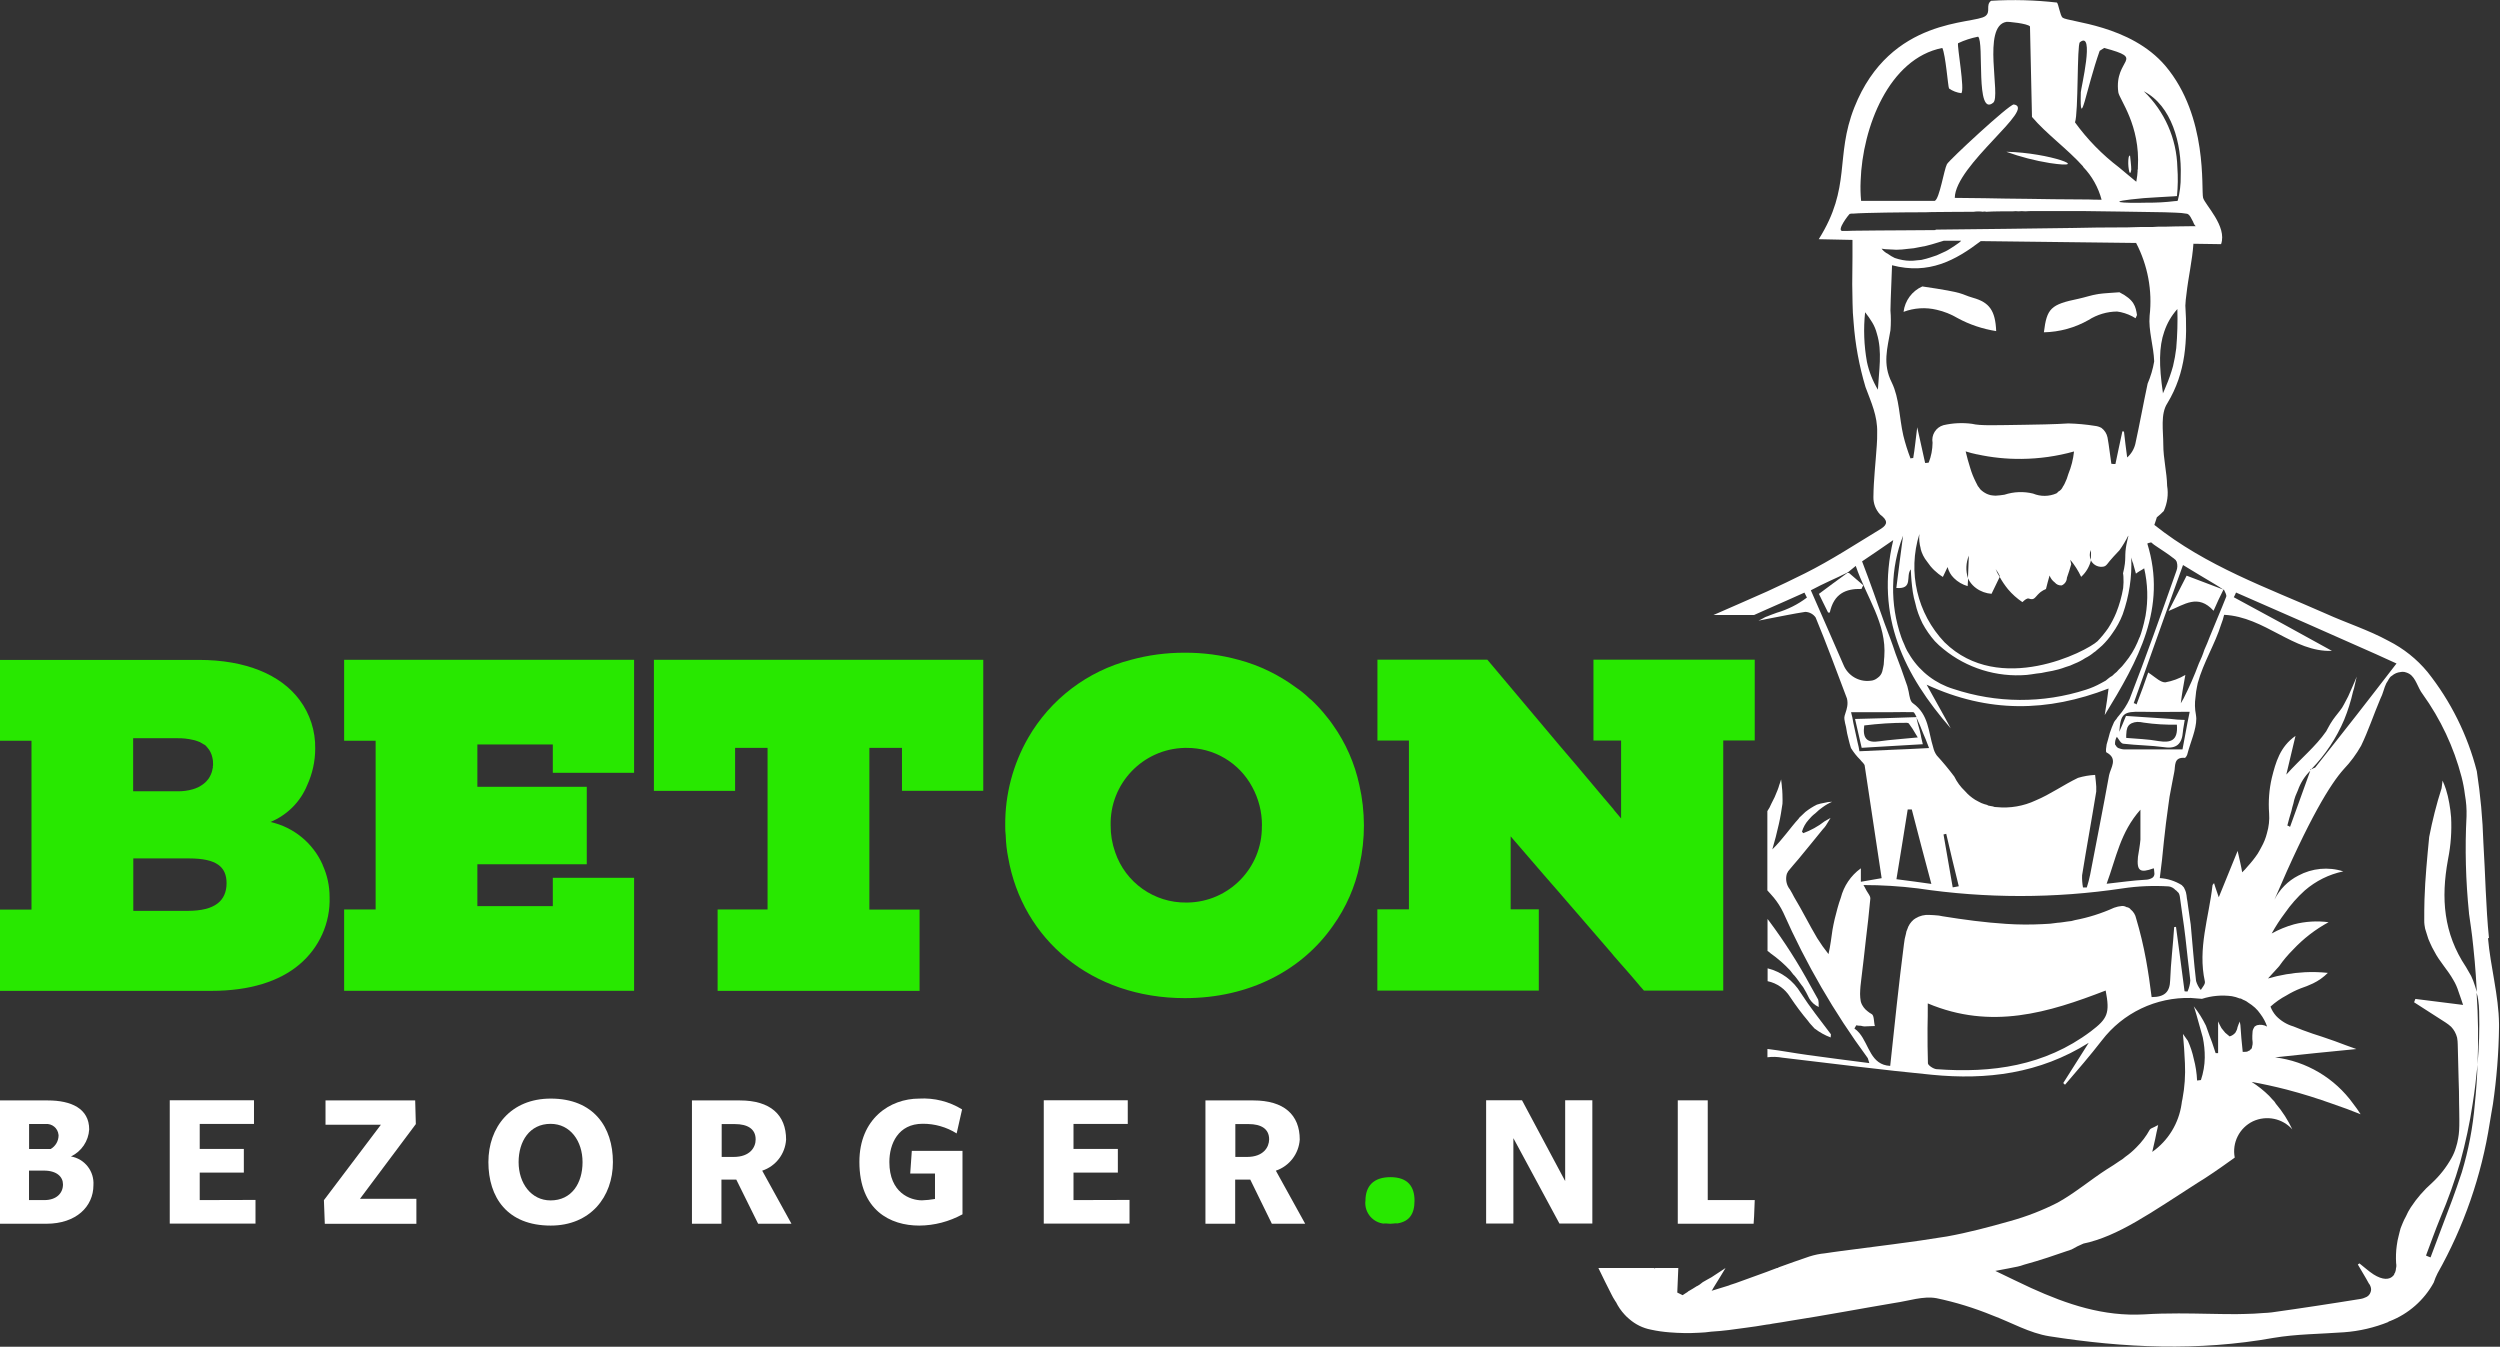 <?xml version="1.0" encoding="utf-8"?>
<!-- Generator: Adobe Illustrator 28.0.0, SVG Export Plug-In . SVG Version: 6.00 Build 0)  -->
<svg version="1.1" id="Group_1213" xmlns="http://www.w3.org/2000/svg" xmlns:xlink="http://www.w3.org/1999/xlink" x="0px" y="0px"
	 viewBox="0 0 312.81 168.51" style="enable-background:new 0 0 312.81 168.51;" xml:space="preserve">
<rect x="0" y="0" width="312.81" height="168.51" fill="#333333" stroke="none"/>
<style type="text/css">
	.st0{fill:#28E800;}
	.st1{clip-path:url(#SVGID_00000075881585397596723510000008868227662136927887_);}
	.st2{fill:#FFFFFF;}
</style>
<path id="Path_975" class="st0" d="M69.17,96.7v-3.55h-9.44v5.3h13.69v9.69H59.73v5.24h9.44v-3.55h10.17v14.14H43.06V113.8H47V92.68
	h-3.94V82.56h36.28V96.7L69.17,96.7z"/>
<path id="Path_976" class="st0" d="M112.86,98.96v-5.38h-4.08v20.23h6.28v10.17H89.79V113.8h6.25V93.58h-4.06v5.38H81.82V82.56
	h41.21v16.39H112.86z"/>
<path id="Path_977" class="st0" d="M219.56,82.54v10.11h-3.94v31.3h-9.92l-0.45-0.51l-1.1-1.3l-2.2-2.51l-0.25-0.31l-3.72-4.31
	l-1.88-2.17l-0.99-1.15l-1.89-2.17l-4.2-4.87v9.13h3.52v10.17h-20.2v-10.17h3.95V92.66h-3.94V82.54h13.75l8.96,10.65l2.14,2.51
	l3.44,4.09l1.27,1.49v0.03l0.93,1.1v-9.75h-3.46V82.54H219.56z"/>
<g id="Group_1212">
	<g>
		<defs>
			<rect id="SVGID_1_" width="312.81" height="168.51"/>
		</defs>
		<clipPath id="SVGID_00000056392658431266472250000005798057937180040117_">
			<use xlink:href="#SVGID_1_"  style="overflow:visible;"/>
		</clipPath>
		<g id="Group_1211" style="clip-path:url(#SVGID_00000056392658431266472250000005798057937180040117_);">
			<path id="Path_978" class="st0" d="M40.37,108.23v-0.03c-1.21-2.72-3.63-4.7-6.53-5.35c2.08-0.86,3.74-2.51,4.59-4.59
				c0.66-1.44,1.01-3.01,1.01-4.59c0.04-2.2-0.65-4.35-1.97-6.11c-2.34-3.13-6.7-4.99-12.59-4.99H0v10.11h3.94v21.13H0v10.17h26.45
				c4.79,0,8.51-1.18,11.01-3.3c2.49-2.09,3.89-5.2,3.78-8.45C41.24,110.84,40.94,109.48,40.37,108.23 M16.65,92.37h5.49
				c0.69-0.02,1.38,0.06,2.06,0.22c0.16,0.03,0.32,0.08,0.48,0.14c0.23,0.07,0.45,0.17,0.65,0.31c0.08,0.06,0.14,0.08,0.23,0.14
				h0.03c0.15,0.11,0.29,0.25,0.39,0.4c0.15,0.16,0.28,0.36,0.37,0.56c0.11,0.21,0.18,0.44,0.23,0.68c0.06,0.26,0.09,0.52,0.08,0.79
				c0.01,0.09,0,0.19-0.03,0.28c0.02,0.09,0.01,0.19-0.03,0.28c-0.05,0.35-0.17,0.68-0.34,0.99c-0.07,0.15-0.17,0.3-0.28,0.42
				c-0.14,0.18-0.3,0.34-0.48,0.48c-0.41,0.32-0.88,0.56-1.38,0.7c-0.62,0.18-1.27,0.26-1.91,0.25h-5.55V92.37z M23.5,113.97h-6.82
				v-6.56h6.99c3.41,0,4.68,1.04,4.68,3.1C28.34,112.71,26.9,113.97,23.5,113.97"/>
			<path id="Path_979" class="st0" d="M157.89,103.38c0.06,5.21-4.12,9.49-9.33,9.55c-0.03,0-0.07,0-0.1,0
				c-4.03,0.06-7.64-2.49-8.93-6.31c-0.38-1.08-0.57-2.21-0.56-3.35c-0.12-5.23,4.02-9.56,9.24-9.69c0.08,0,0.17,0,0.25,0
				c3.44-0.03,6.61,1.86,8.23,4.9c0.8,1.47,1.22,3.12,1.21,4.79L157.89,103.38z M170.09,98.24c-0.58-2.71-1.7-5.26-3.3-7.52
				c-0.24-0.35-0.49-0.69-0.76-1.01c-0.54-0.69-1.12-1.33-1.75-1.94c-0.14-0.14-0.29-0.27-0.45-0.39c-0.51-0.5-1.07-0.95-1.66-1.35
				c-2.15-1.59-4.57-2.77-7.15-3.46c-2.2-0.61-4.48-0.91-6.76-0.9c-2.29-0.01-4.58,0.29-6.79,0.9c-5.41,1.4-10.03,4.91-12.82,9.75
				c-1.91,3.33-2.91,7.12-2.87,10.96v0.06c-0.01,0.4,0.01,0.81,0.06,1.21v0.03c0.03,0.92,0.13,1.83,0.31,2.73
				c1.77,10.2,10.4,17.58,22.11,17.58c8.09,0,14.68-3.52,18.54-9.07c1.62-2.27,2.76-4.85,3.32-7.58v-0.03
				c0.36-1.62,0.54-3.27,0.54-4.93C170.65,101.57,170.47,99.89,170.09,98.24"/>
			<path id="Path_980" class="st2" d="M24.99,150.16v-3.44h5.52v-2.96h-5.52v-3.13h6.79v-2.96H21.24v15.43h10.73v-2.96L24.99,150.16
				z"/>
			<path id="Path_981" class="st2" d="M45.04,150l6.99-9.35l-0.08-2.96H40.73v3.04h6.93l-7.13,9.44l0.11,2.96h11.46V150H45.04z"/>
			<path id="Path_982" class="st2" d="M134.32,150.16v-3.44h5.55v-2.96h-5.55v-3.13h6.79v-2.96H130.6v15.43h10.73v-2.96
				L134.32,150.16z"/>
			<path id="Path_983" class="st2" d="M219.56,150.16l-0.08,2.03l-0.06,0.93h-9.49v-15.44h3.75v12.48L219.56,150.16z"/>
			<path id="Path_984" class="st2" d="M5.55,150.16H3.63v-3.69h1.86c1.63,0,2.39,0.79,2.39,1.72C7.89,149.26,7.1,150.16,5.55,150.16
				 M3.64,140.64h2.05c0.82-0.08,1.55,0.52,1.63,1.34c0,0.02,0,0.05,0.01,0.07c0,0.71-0.37,1.36-0.99,1.72h-2.7L3.64,140.64z
				 M8.88,144.7c1.32-0.63,2.19-1.92,2.28-3.38c0-2.62-2.25-3.63-5.18-3.63H0v15.43h5.8c3.75,0,5.89-2.17,5.89-4.82
				C11.81,146.55,10.6,145,8.88,144.7"/>
			<path id="Path_985" class="st2" d="M68.89,150.2c-2.42,0-4-2.14-4-4.79c0-2.62,1.38-4.79,4-4.79c2.48,0,4,2.17,4,4.79
				C72.89,148.05,71.53,150.2,68.89,150.2 M68.91,137.46c-5.01,0-7.8,3.58-7.8,7.94c0,4.4,2.34,7.95,7.8,7.95
				c4.93,0,7.78-3.55,7.78-7.95C76.69,141.04,74.29,137.46,68.91,137.46"/>
			<path id="Path_986" class="st2" d="M91.79,144.76H90.3v-4.11h1.66c1.55,0,2.59,0.59,2.59,1.91
				C94.56,143.54,93.86,144.76,91.79,144.76 M95.37,146.48c1.7-0.56,2.88-2.1,2.99-3.89c0-3.1-1.97-4.9-5.78-4.9h-6v15.43h3.69
				v-5.52h1.86l2.73,5.52h4.17L95.37,146.48z"/>
			<path id="Path_987" class="st2" d="M114.09,143.99l-0.2,2.85h3.1v3.18c-0.54,0.1-1.09,0.15-1.63,0.17
				c-1.46,0-4.08-0.93-4.08-4.79c0-2.28,1.1-4.79,4.17-4.79c1.5-0.01,2.98,0.41,4.25,1.21l0.68-3.01c-1.61-0.99-3.49-1.46-5.38-1.35
				c-3.63,0-7.47,2.51-7.47,7.92c0,6.08,3.89,7.97,7.49,7.97c1.89-0.01,3.75-0.5,5.41-1.41v-7.94H114.09z"/>
			<path id="Path_988" class="st2" d="M156.03,144.76h-1.46v-4.11h1.69c1.52,0,2.54,0.59,2.54,1.91
				C158.79,143.54,158.09,144.76,156.03,144.76 M159.64,146.48c1.69-0.57,2.87-2.11,2.99-3.89c0-3.1-1.97-4.9-5.8-4.9h-6v15.43h3.72
				v-5.52h1.89l2.7,5.52h4.17L159.64,146.48z"/>
			<path id="Path_989" class="st0" d="M176.99,150.25c0,1.69-0.68,2.73-2.51,2.87c0.13-0.02,0.25-0.06,0.37-0.11
				c-0.29,0.07-0.6,0.11-0.9,0.11c-0.29,0-0.59-0.04-0.87-0.11c0.13,0.05,0.26,0.09,0.39,0.11c-1.42,0.03-2.6-1.1-2.64-2.52
				c0-0.12,0-0.23,0.02-0.35c0-1.83,0.99-2.96,3.13-2.96C176.15,147.29,177,148.47,176.99,150.25"/>
			<path id="Path_990" class="st2" d="M199.24,137.67v15.42h-4.12l-5.76-10.68v10.68h-3.41v-15.42h4.49l5.4,10.11v-10.11H199.24z"/>
			<path id="Path_991" class="st2" d="M231.14,71.69c-1.18,0.85-2.34,1.72-3.55,2.62c0.28,0.62,0.65,1.3,1.15,2.34
				c0.51-2.37,2-3.01,3.97-2.96c0.06-0.16,0.14-0.31,0.23-0.45C232.32,72.73,231.76,72.2,231.14,71.69 M231.15,71.69
				c-1.18,0.85-2.34,1.72-3.55,2.62c0.28,0.62,0.65,1.3,1.15,2.34c0.51-2.37,2-3.01,3.97-2.96c0.06-0.16,0.14-0.31,0.23-0.45
				C232.33,72.73,231.76,72.2,231.15,71.69 M231.15,71.69c-1.18,0.85-2.34,1.72-3.55,2.62c0.28,0.62,0.65,1.3,1.15,2.34
				c0.51-2.37,2-3.01,3.97-2.96c0.06-0.16,0.14-0.31,0.23-0.45C232.33,72.73,231.77,72.2,231.15,71.69 M231.15,71.69
				c-1.18,0.85-2.34,1.72-3.55,2.62c0.28,0.62,0.65,1.3,1.15,2.34c0.51-2.37,2-3.01,3.97-2.96c0.06-0.16,0.14-0.31,0.23-0.45
				C232.33,72.73,231.77,72.2,231.15,71.69 M231.15,71.69c-1.18,0.85-2.34,1.72-3.55,2.62c0.28,0.62,0.65,1.3,1.15,2.34
				c0.51-2.37,2-3.01,3.97-2.96c0.06-0.16,0.14-0.31,0.23-0.45C232.33,72.73,231.77,72.2,231.15,71.69 M231.15,71.69
				c-1.18,0.85-2.34,1.72-3.55,2.62c0.28,0.62,0.65,1.3,1.15,2.34c0.51-2.37,2-3.01,3.97-2.96c0.06-0.16,0.14-0.31,0.23-0.45
				C232.34,72.73,231.77,72.2,231.15,71.69 M231.16,71.69c-1.18,0.85-2.34,1.72-3.55,2.62c0.28,0.62,0.65,1.3,1.15,2.34
				c0.51-2.37,2-3.01,3.97-2.96c0.06-0.16,0.14-0.31,0.23-0.45C232.34,72.73,231.77,72.2,231.16,71.69 M231.16,71.69
				c-1.18,0.85-2.34,1.72-3.55,2.62c0.28,0.62,0.65,1.3,1.15,2.34c0.51-2.37,2-3.01,3.97-2.96c0.06-0.16,0.14-0.31,0.23-0.45
				C232.34,72.73,231.78,72.2,231.16,71.69 M231.16,71.69c-1.18,0.85-2.34,1.72-3.55,2.62c0.28,0.62,0.65,1.3,1.15,2.34
				c0.51-2.37,2-3.01,3.97-2.96c0.06-0.16,0.14-0.31,0.23-0.45C232.34,72.73,231.78,72.2,231.16,71.69 M231.16,71.69
				c-1.18,0.85-2.34,1.72-3.55,2.62c0.28,0.62,0.65,1.3,1.15,2.34c0.51-2.37,2-3.01,3.97-2.96c0.06-0.16,0.14-0.31,0.23-0.45
				C232.34,72.73,231.78,72.2,231.16,71.69 M231.16,71.69c-1.18,0.85-2.34,1.72-3.55,2.62c0.28,0.62,0.65,1.3,1.15,2.34
				c0.51-2.37,2-3.01,3.97-2.96c0.06-0.16,0.14-0.31,0.23-0.45C232.35,72.73,231.78,72.2,231.16,71.69 M231.17,71.69
				c-1.18,0.85-2.34,1.72-3.55,2.62c0.28,0.62,0.65,1.3,1.15,2.34c0.51-2.37,2-3.01,3.97-2.96c0.06-0.16,0.14-0.31,0.23-0.45
				C232.35,72.73,231.78,72.2,231.17,71.69 M231.17,71.69c-1.18,0.85-2.34,1.72-3.55,2.62c0.28,0.62,0.65,1.3,1.15,2.34
				c0.51-2.37,2-3.01,3.97-2.96c0.06-0.16,0.14-0.31,0.23-0.45C232.35,72.73,231.79,72.2,231.17,71.69 M231.17,71.69
				c-1.18,0.85-2.34,1.72-3.55,2.62c0.28,0.62,0.65,1.3,1.15,2.34c0.51-2.37,2-3.01,3.97-2.96c0.06-0.16,0.14-0.31,0.23-0.45
				C232.35,72.73,231.79,72.2,231.17,71.69 M231.17,71.69c-1.18,0.85-2.34,1.72-3.55,2.62c0.28,0.62,0.65,1.3,1.15,2.34
				c0.51-2.37,2-3.01,3.97-2.96c0.06-0.16,0.14-0.31,0.23-0.45C232.35,72.73,231.79,72.2,231.17,71.69 M231.17,71.69
				c-1.18,0.85-2.34,1.72-3.55,2.62c0.28,0.62,0.65,1.3,1.15,2.34c0.51-2.37,2-3.01,3.97-2.96c0.06-0.16,0.14-0.31,0.23-0.45
				C232.36,72.73,231.79,72.2,231.17,71.69 M231.18,71.69c-1.18,0.85-2.34,1.72-3.55,2.62c0.28,0.62,0.65,1.3,1.15,2.34
				c0.51-2.37,2-3.01,3.97-2.96c0.06-0.16,0.14-0.31,0.23-0.45C232.36,72.73,231.79,72.2,231.18,71.69 M231.18,71.69
				c-1.18,0.85-2.34,1.72-3.55,2.62c0.28,0.62,0.65,1.3,1.15,2.34c0.51-2.37,2-3.01,3.97-2.96c0.06-0.16,0.14-0.31,0.23-0.45
				C232.36,72.73,231.8,72.2,231.18,71.69 M231.18,71.69c-1.18,0.85-2.34,1.72-3.55,2.62c0.28,0.62,0.65,1.3,1.15,2.34
				c0.51-2.37,2-3.01,3.97-2.96c0.06-0.16,0.14-0.31,0.23-0.45C232.36,72.73,231.8,72.2,231.18,71.69 M231.18,71.69
				c-1.18,0.85-2.34,1.72-3.55,2.62c0.28,0.62,0.65,1.3,1.15,2.34c0.51-2.37,2-3.01,3.97-2.96c0.06-0.16,0.14-0.31,0.23-0.45
				C232.36,72.73,231.8,72.2,231.18,71.69 M231.18,71.69c-1.18,0.85-2.34,1.72-3.55,2.62c0.28,0.62,0.65,1.3,1.15,2.34
				c0.51-2.37,2-3.01,3.97-2.96c0.06-0.16,0.14-0.31,0.23-0.45C232.37,72.73,231.8,72.2,231.18,71.69 M231.19,71.69
				c-1.18,0.85-2.34,1.72-3.55,2.62c0.28,0.62,0.65,1.3,1.15,2.34c0.51-2.37,2-3.01,3.97-2.96c0.06-0.16,0.14-0.31,0.23-0.45
				C232.37,72.73,231.8,72.2,231.19,71.69 M231.19,71.69c-1.18,0.85-2.34,1.72-3.55,2.62c0.28,0.62,0.65,1.3,1.15,2.34
				c0.51-2.37,2-3.01,3.97-2.96c0.06-0.16,0.14-0.31,0.23-0.45C232.37,72.73,231.81,72.2,231.19,71.69 M231.19,71.69
				c-1.18,0.85-2.34,1.72-3.55,2.62c0.28,0.62,0.65,1.3,1.15,2.34c0.51-2.37,2-3.01,3.97-2.96c0.06-0.16,0.14-0.31,0.23-0.45
				C232.37,72.73,231.81,72.2,231.19,71.69 M231.19,71.69c-1.18,0.85-2.34,1.72-3.55,2.62c0.28,0.62,0.65,1.3,1.15,2.34
				c0.51-2.37,2-3.01,3.97-2.96c0.06-0.16,0.14-0.31,0.23-0.45C232.37,72.73,231.81,72.2,231.19,71.69 M231.19,71.69
				c-1.18,0.85-2.34,1.72-3.55,2.62c0.28,0.62,0.65,1.3,1.15,2.34c0.51-2.37,2-3.01,3.97-2.96c0.06-0.16,0.14-0.31,0.23-0.45
				C232.38,72.73,231.81,72.2,231.19,71.69 M231.2,71.69c-1.18,0.85-2.34,1.72-3.55,2.62c0.28,0.62,0.65,1.3,1.15,2.34
				c0.51-2.37,2-3.01,3.97-2.96c0.06-0.16,0.14-0.31,0.23-0.45C232.38,72.73,231.81,72.2,231.2,71.69 M231.2,71.69
				c-1.18,0.85-2.34,1.72-3.55,2.62c0.28,0.62,0.65,1.3,1.15,2.34c0.51-2.37,2-3.01,3.97-2.96c0.06-0.16,0.14-0.31,0.23-0.45
				C232.38,72.73,231.82,72.2,231.2,71.69 M231.2,71.69c-1.18,0.85-2.34,1.72-3.55,2.62c0.28,0.62,0.65,1.3,1.15,2.34
				c0.51-2.37,2-3.01,3.97-2.96c0.06-0.16,0.14-0.31,0.23-0.45C232.38,72.73,231.82,72.2,231.2,71.69 M231.2,71.69
				c-1.18,0.85-2.34,1.72-3.55,2.62c0.28,0.62,0.65,1.3,1.15,2.34c0.51-2.37,2-3.01,3.97-2.96c0.06-0.16,0.14-0.31,0.23-0.45
				C232.38,72.73,231.82,72.2,231.2,71.69 M231.2,71.69c-1.18,0.85-2.34,1.72-3.55,2.62c0.28,0.62,0.65,1.3,1.15,2.34
				c0.51-2.37,2-3.01,3.97-2.96c0.06-0.16,0.14-0.31,0.23-0.45C232.39,72.73,231.82,72.2,231.2,71.69 M231.21,71.69
				c-1.18,0.85-2.34,1.72-3.55,2.62c0.28,0.62,0.65,1.3,1.15,2.34c0.51-2.37,2-3.01,3.97-2.96c0.06-0.16,0.14-0.31,0.23-0.45
				C232.39,72.73,231.82,72.2,231.21,71.69 M231.21,71.69c-1.18,0.85-2.34,1.72-3.55,2.62c0.28,0.62,0.65,1.3,1.15,2.34
				c0.51-2.37,2-3.01,3.97-2.96c0.06-0.16,0.14-0.31,0.23-0.45C232.39,72.73,231.83,72.2,231.21,71.69 M231.21,71.69
				c-1.18,0.85-2.34,1.72-3.55,2.62c0.28,0.62,0.65,1.3,1.15,2.34c0.51-2.37,2-3.01,3.97-2.96c0.06-0.16,0.14-0.31,0.23-0.45
				C232.39,72.73,231.83,72.2,231.21,71.69 M231.21,71.69c-1.18,0.85-2.34,1.72-3.55,2.62c0.28,0.62,0.65,1.3,1.15,2.34
				c0.51-2.37,2-3.01,3.97-2.96c0.06-0.16,0.14-0.31,0.23-0.45C232.39,72.73,231.83,72.2,231.21,71.69 M231.21,71.69
				c-1.18,0.85-2.34,1.72-3.55,2.62c0.28,0.62,0.65,1.3,1.15,2.34c0.51-2.37,2-3.01,3.97-2.96c0.06-0.16,0.14-0.31,0.23-0.45
				C232.4,72.73,231.83,72.2,231.21,71.69 M231.22,71.69c-1.18,0.85-2.34,1.72-3.55,2.62c0.28,0.62,0.65,1.3,1.15,2.34
				c0.51-2.37,2-3.01,3.97-2.96c0.06-0.16,0.14-0.31,0.23-0.45C232.4,72.73,231.83,72.2,231.22,71.69 M231.22,71.69
				c-1.18,0.85-2.34,1.72-3.55,2.62c0.28,0.62,0.65,1.3,1.15,2.34c0.51-2.37,2-3.01,3.97-2.96c0.06-0.16,0.14-0.31,0.23-0.45
				C232.4,72.73,231.84,72.2,231.22,71.69 M231.22,71.69c-1.18,0.85-2.34,1.72-3.55,2.62c0.28,0.62,0.65,1.3,1.15,2.34
				c0.51-2.37,2-3.01,3.97-2.96c0.06-0.16,0.14-0.31,0.23-0.45C232.4,72.73,231.84,72.2,231.22,71.69 M231.22,71.69
				c-1.18,0.85-2.34,1.72-3.55,2.62c0.28,0.62,0.65,1.3,1.15,2.34c0.51-2.37,2-3.01,3.97-2.96c0.06-0.16,0.14-0.31,0.23-0.45
				C232.4,72.73,231.84,72.2,231.22,71.69 M231.22,71.69c-1.18,0.85-2.34,1.72-3.55,2.62c0.28,0.62,0.65,1.3,1.15,2.34
				c0.51-2.37,2-3.01,3.97-2.96c0.06-0.16,0.14-0.31,0.23-0.45C232.41,72.73,231.84,72.2,231.22,71.69 M231.23,71.69
				c-1.18,0.85-2.34,1.72-3.55,2.62c0.28,0.62,0.65,1.3,1.15,2.34c0.51-2.37,2-3.01,3.97-2.96c0.06-0.16,0.14-0.31,0.23-0.45
				C232.41,72.73,231.84,72.2,231.23,71.69 M231.23,71.69c-1.18,0.85-2.34,1.72-3.55,2.62c0.28,0.62,0.65,1.3,1.15,2.34
				c0.51-2.37,2-3.01,3.97-2.96c0.06-0.16,0.14-0.31,0.23-0.45C232.41,72.73,231.85,72.2,231.23,71.69 M231.23,71.69
				c-1.18,0.85-2.34,1.72-3.55,2.62c0.28,0.62,0.65,1.3,1.15,2.34c0.51-2.37,2-3.01,3.97-2.96c0.06-0.16,0.14-0.31,0.23-0.45
				C232.41,72.73,231.85,72.2,231.23,71.69 M231.23,71.69c-1.18,0.85-2.34,1.72-3.55,2.62c0.28,0.62,0.65,1.3,1.15,2.34
				c0.51-2.37,2-3.01,3.97-2.96c0.06-0.16,0.14-0.31,0.23-0.45C232.41,72.73,231.85,72.2,231.23,71.69 M231.23,71.69
				c-1.18,0.85-2.34,1.72-3.55,2.62c0.28,0.62,0.65,1.3,1.15,2.34c0.51-2.37,2-3.01,3.97-2.96c0.06-0.16,0.14-0.31,0.23-0.45
				C232.42,72.73,231.85,72.2,231.23,71.69 M231.24,71.69c-1.18,0.85-2.34,1.72-3.55,2.62c0.28,0.62,0.65,1.3,1.15,2.34
				c0.51-2.37,2-3.01,3.97-2.96c0.06-0.16,0.14-0.31,0.23-0.45C232.42,72.73,231.85,72.2,231.24,71.69 M231.24,71.69
				c-1.18,0.85-2.34,1.72-3.55,2.62c0.28,0.62,0.65,1.3,1.15,2.34c0.51-2.37,2-3.01,3.97-2.96c0.06-0.16,0.14-0.31,0.23-0.45
				C232.42,72.73,231.86,72.2,231.24,71.69 M231.24,71.69c-1.18,0.85-2.34,1.72-3.55,2.62c0.28,0.62,0.65,1.3,1.15,2.34
				c0.51-2.37,2-3.01,3.97-2.96c0.06-0.16,0.14-0.31,0.23-0.45C232.42,72.73,231.86,72.2,231.24,71.69 M231.24,71.69
				c-1.18,0.85-2.34,1.72-3.55,2.62c0.28,0.62,0.65,1.3,1.15,2.34c0.51-2.37,2-3.01,3.97-2.96c0.06-0.16,0.14-0.31,0.23-0.45
				C232.42,72.73,231.86,72.2,231.24,71.69 M231.24,71.69c-1.18,0.85-2.34,1.72-3.55,2.62c0.28,0.62,0.65,1.3,1.15,2.34
				c0.51-2.37,2-3.01,3.97-2.96c0.06-0.16,0.14-0.31,0.23-0.45C232.43,72.73,231.86,72.2,231.24,71.69 M231.25,71.69
				c-1.18,0.85-2.34,1.72-3.55,2.62c0.28,0.62,0.65,1.3,1.15,2.34c0.51-2.37,2-3.01,3.97-2.96c0.06-0.16,0.14-0.31,0.23-0.45
				C232.43,72.73,231.86,72.2,231.25,71.69 M231.25,71.69c-1.18,0.85-2.34,1.72-3.55,2.62c0.28,0.62,0.65,1.3,1.15,2.34
				c0.51-2.37,2-3.01,3.97-2.96c0.06-0.16,0.14-0.31,0.23-0.45C232.43,72.73,231.87,72.2,231.25,71.69 M231.25,71.69
				c-1.18,0.85-2.34,1.72-3.55,2.62c0.28,0.62,0.65,1.3,1.15,2.34c0.51-2.37,2-3.01,3.97-2.96c0.06-0.16,0.14-0.31,0.23-0.45
				C232.43,72.73,231.87,72.2,231.25,71.69 M231.25,71.69c-1.18,0.85-2.34,1.72-3.55,2.62c0.28,0.62,0.65,1.3,1.15,2.34
				c0.51-2.37,2-3.01,3.97-2.96c0.06-0.16,0.14-0.31,0.23-0.45C232.43,72.73,231.87,72.2,231.25,71.69 M231.25,71.69
				c-1.18,0.85-2.34,1.72-3.55,2.62c0.28,0.62,0.65,1.3,1.15,2.34c0.51-2.37,2-3.01,3.97-2.96c0.06-0.16,0.14-0.31,0.23-0.45
				C232.44,72.73,231.87,72.2,231.25,71.69 M231.26,71.69c-1.18,0.85-2.34,1.72-3.55,2.62c0.28,0.62,0.65,1.3,1.15,2.34
				c0.51-2.37,2-3.01,3.97-2.96c0.06-0.16,0.14-0.31,0.23-0.45C232.44,72.73,231.87,72.2,231.26,71.69 M231.26,71.69
				c-1.18,0.85-2.34,1.72-3.55,2.62c0.28,0.62,0.65,1.3,1.15,2.34c0.51-2.37,2-3.01,3.97-2.96c0.06-0.16,0.14-0.31,0.23-0.45
				C232.44,72.73,231.88,72.2,231.26,71.69 M231.26,71.69c-1.18,0.85-2.34,1.72-3.55,2.62c0.28,0.62,0.65,1.3,1.15,2.34
				c0.51-2.37,2-3.01,3.97-2.96c0.06-0.16,0.14-0.31,0.23-0.45C232.44,72.73,231.88,72.2,231.26,71.69 M231.26,71.69
				c-1.18,0.85-2.34,1.72-3.55,2.62c0.28,0.62,0.65,1.3,1.15,2.34c0.51-2.37,2-3.01,3.97-2.96c0.06-0.16,0.14-0.31,0.23-0.45
				C232.44,72.73,231.88,72.2,231.26,71.69 M231.26,71.69c-1.18,0.85-2.34,1.72-3.55,2.62c0.28,0.62,0.65,1.3,1.15,2.34
				c0.51-2.37,2-3.01,3.97-2.96c0.06-0.16,0.14-0.31,0.23-0.45C232.45,72.73,231.88,72.2,231.26,71.69 M231.27,71.69
				c-1.18,0.85-2.34,1.72-3.55,2.62c0.28,0.62,0.65,1.3,1.15,2.34c0.51-2.37,2-3.01,3.97-2.96c0.06-0.16,0.14-0.31,0.23-0.45
				C232.45,72.73,231.88,72.2,231.27,71.69 M231.27,71.69c-1.18,0.85-2.34,1.72-3.55,2.62c0.28,0.62,0.65,1.3,1.15,2.34
				c0.51-2.37,2-3.01,3.97-2.96c0.06-0.16,0.14-0.31,0.23-0.45C232.45,72.73,231.89,72.2,231.27,71.69 M231.27,71.69
				c-1.18,0.85-2.34,1.72-3.55,2.62c0.28,0.62,0.65,1.3,1.15,2.34c0.51-2.37,2-3.01,3.97-2.96c0.06-0.16,0.14-0.31,0.23-0.45
				C232.45,72.73,231.89,72.2,231.27,71.69 M231.27,71.69c-1.18,0.85-2.34,1.72-3.55,2.62c0.28,0.62,0.65,1.3,1.15,2.34
				c0.51-2.37,2-3.01,3.97-2.96c0.06-0.16,0.14-0.31,0.23-0.45C232.45,72.73,231.89,72.2,231.27,71.69 M231.27,71.69
				c-1.18,0.85-2.34,1.72-3.55,2.62c0.28,0.62,0.65,1.3,1.15,2.34c0.51-2.37,2-3.01,3.97-2.96c0.06-0.16,0.14-0.31,0.23-0.45
				C232.46,72.73,231.89,72.2,231.27,71.69 M231.28,71.69c-1.18,0.85-2.34,1.72-3.55,2.62c0.28,0.62,0.65,1.3,1.15,2.34
				c0.51-2.37,2-3.01,3.97-2.96c0.06-0.16,0.14-0.31,0.23-0.45C232.46,72.73,231.89,72.2,231.28,71.69 M231.28,71.69
				c-1.18,0.85-2.34,1.72-3.55,2.62c0.28,0.62,0.65,1.3,1.15,2.34c0.51-2.37,2-3.01,3.97-2.96c0.06-0.16,0.14-0.31,0.23-0.45
				C232.46,72.73,231.9,72.2,231.28,71.69 M231.28,71.69c-1.18,0.85-2.34,1.72-3.55,2.62c0.28,0.62,0.65,1.3,1.15,2.34
				c0.51-2.37,2-3.01,3.97-2.96c0.06-0.16,0.14-0.31,0.23-0.45C232.46,72.73,231.9,72.2,231.28,71.69 M231.28,71.69
				c-1.18,0.85-2.34,1.72-3.55,2.62c0.28,0.62,0.65,1.3,1.15,2.34c0.51-2.37,2-3.01,3.97-2.96c0.06-0.16,0.14-0.31,0.23-0.45
				C232.46,72.73,231.9,72.2,231.28,71.69 M231.28,71.69c-1.18,0.85-2.34,1.72-3.55,2.62c0.28,0.62,0.65,1.3,1.15,2.34
				c0.51-2.37,2-3.01,3.97-2.96c0.06-0.16,0.14-0.31,0.23-0.45C232.47,72.73,231.9,72.2,231.28,71.69 M231.29,71.69
				c-1.18,0.85-2.34,1.72-3.55,2.62c0.28,0.62,0.65,1.3,1.15,2.34c0.51-2.37,2-3.01,3.97-2.96c0.06-0.16,0.14-0.31,0.23-0.45
				C232.47,72.73,231.91,72.2,231.29,71.69 M231.29,71.69c-1.18,0.85-2.34,1.72-3.55,2.62c0.28,0.62,0.65,1.3,1.15,2.34
				c0.51-2.37,2-3.01,3.97-2.96c0.06-0.16,0.14-0.31,0.23-0.45C232.47,72.73,231.91,72.2,231.29,71.69 M231.29,71.69
				c-1.18,0.85-2.34,1.72-3.55,2.62c0.28,0.62,0.65,1.3,1.15,2.34c0.51-2.37,2-3.01,3.97-2.96c0.06-0.16,0.14-0.31,0.23-0.45
				C232.47,72.73,231.91,72.2,231.29,71.69 M231.29,71.69c-1.18,0.85-2.34,1.72-3.55,2.62c0.28,0.62,0.65,1.3,1.15,2.34
				c0.51-2.37,2-3.01,3.97-2.96c0.06-0.16,0.14-0.31,0.23-0.45C232.47,72.73,231.91,72.2,231.29,71.69 M231.3,71.69
				c-1.18,0.85-2.34,1.72-3.55,2.62c0.28,0.62,0.65,1.3,1.15,2.34c0.51-2.37,2-3.01,3.97-2.96c0.06-0.16,0.14-0.31,0.23-0.45
				C232.48,72.73,231.91,72.2,231.3,71.69 M231.3,71.69c-1.18,0.85-2.34,1.72-3.55,2.62c0.28,0.62,0.65,1.3,1.15,2.34
				c0.51-2.37,2-3.01,3.97-2.96c0.06-0.16,0.14-0.31,0.23-0.45C232.48,72.73,231.92,72.2,231.3,71.69 M231.3,71.69
				c-1.18,0.85-2.34,1.72-3.55,2.62c0.28,0.62,0.65,1.3,1.15,2.34c0.51-2.37,2-3.01,3.97-2.96c0.06-0.16,0.14-0.31,0.23-0.45
				C232.48,72.73,231.92,72.2,231.3,71.69 M231.3,71.69c-1.18,0.85-2.34,1.72-3.55,2.62c0.28,0.62,0.65,1.3,1.15,2.34
				c0.51-2.37,2-3.01,3.97-2.96c0.06-0.16,0.14-0.31,0.23-0.45C232.48,72.73,231.92,72.2,231.3,71.69 M231.3,71.69
				c-1.18,0.85-2.34,1.72-3.55,2.62c0.28,0.62,0.65,1.3,1.15,2.34c0.51-2.37,2-3.01,3.97-2.96c0.06-0.16,0.14-0.31,0.23-0.45
				C232.48,72.73,231.92,72.2,231.3,71.69 M231.31,71.69c-1.18,0.85-2.34,1.72-3.55,2.62c0.28,0.62,0.65,1.3,1.15,2.34
				c0.51-2.37,2-3.01,3.97-2.96c0.06-0.16,0.14-0.31,0.23-0.45C232.49,72.73,231.92,72.2,231.31,71.69 M231.31,71.69
				c-1.18,0.85-2.34,1.72-3.55,2.62c0.28,0.62,0.65,1.3,1.15,2.34c0.51-2.37,2-3.01,3.97-2.96c0.06-0.16,0.14-0.31,0.23-0.45
				C232.49,72.73,231.93,72.2,231.31,71.69 M231.31,71.69c-1.18,0.85-2.34,1.72-3.55,2.62c0.28,0.62,0.65,1.3,1.15,2.34
				c0.51-2.37,2-3.01,3.97-2.96c0.06-0.16,0.14-0.31,0.23-0.45C232.49,72.73,231.93,72.2,231.31,71.69 M231.31,71.69
				c-1.18,0.85-2.34,1.72-3.55,2.62c0.28,0.62,0.65,1.3,1.15,2.34c0.51-2.37,2-3.01,3.97-2.96c0.06-0.16,0.14-0.31,0.23-0.45
				C232.49,72.73,231.93,72.2,231.31,71.69 M231.31,71.69c-1.18,0.85-2.34,1.72-3.55,2.62c0.28,0.62,0.65,1.3,1.15,2.34
				c0.51-2.37,2-3.01,3.97-2.96c0.06-0.16,0.14-0.31,0.23-0.45C232.49,72.73,231.93,72.2,231.31,71.69 M231.32,71.69
				c-1.18,0.85-2.34,1.72-3.55,2.62c0.28,0.62,0.65,1.3,1.15,2.34c0.51-2.37,2-3.01,3.97-2.96c0.06-0.16,0.14-0.31,0.23-0.45
				C232.5,72.73,231.93,72.2,231.32,71.69 M231.32,71.69c-1.18,0.85-2.34,1.72-3.55,2.62c0.28,0.62,0.65,1.3,1.15,2.34
				c0.51-2.37,2-3.01,3.97-2.96c0.06-0.16,0.14-0.31,0.23-0.45C232.5,72.73,231.94,72.2,231.32,71.69 M231.32,71.69
				c-1.18,0.85-2.34,1.72-3.55,2.62c0.28,0.62,0.65,1.3,1.15,2.34c0.51-2.37,2-3.01,3.97-2.96c0.06-0.16,0.14-0.31,0.23-0.45
				C232.5,72.73,231.94,72.2,231.32,71.69 M231.32,71.69c-1.18,0.85-2.34,1.72-3.55,2.62c0.28,0.62,0.65,1.3,1.15,2.34
				c0.51-2.37,2-3.01,3.97-2.96c0.06-0.16,0.14-0.31,0.23-0.45C232.5,72.73,231.94,72.2,231.32,71.69 M231.32,71.69
				c-1.18,0.85-2.34,1.72-3.55,2.62c0.28,0.62,0.65,1.3,1.15,2.34c0.51-2.37,2-3.01,3.97-2.96c0.06-0.16,0.14-0.31,0.23-0.45
				C232.5,72.73,231.94,72.2,231.32,71.69 M231.33,71.69c-1.18,0.85-2.34,1.72-3.55,2.62c0.28,0.62,0.65,1.3,1.15,2.34
				c0.51-2.37,2-3.01,3.97-2.96c0.06-0.16,0.14-0.31,0.23-0.45C232.51,72.73,231.94,72.2,231.33,71.69 M231.33,71.69
				c-1.18,0.85-2.34,1.72-3.55,2.62c0.28,0.62,0.65,1.3,1.15,2.34c0.51-2.37,2-3.01,3.97-2.96c0.06-0.16,0.14-0.31,0.23-0.45
				C232.51,72.73,231.95,72.2,231.33,71.69 M231.33,71.69c-1.18,0.85-2.34,1.72-3.55,2.62c0.28,0.62,0.65,1.3,1.15,2.34
				c0.51-2.37,2-3.01,3.97-2.96c0.06-0.16,0.14-0.31,0.23-0.45C232.51,72.73,231.95,72.2,231.33,71.69 M231.33,71.69
				c-1.18,0.85-2.34,1.72-3.55,2.62c0.28,0.62,0.65,1.3,1.15,2.34c0.51-2.37,2-3.01,3.97-2.96c0.06-0.16,0.14-0.31,0.23-0.45
				C232.51,72.73,231.95,72.2,231.33,71.69 M231.33,71.69c-1.18,0.85-2.34,1.72-3.55,2.62c0.28,0.62,0.65,1.3,1.15,2.34
				c0.51-2.37,2-3.01,3.97-2.96c0.06-0.16,0.14-0.31,0.23-0.45C232.51,72.73,231.95,72.2,231.33,71.69 M231.34,71.69
				c-1.18,0.85-2.34,1.72-3.55,2.62c0.28,0.62,0.65,1.3,1.15,2.34c0.51-2.37,2-3.01,3.97-2.96c0.06-0.16,0.14-0.31,0.23-0.45
				C232.52,72.73,231.95,72.2,231.34,71.69 M231.34,71.69c-1.18,0.85-2.34,1.72-3.55,2.62c0.28,0.62,0.65,1.3,1.15,2.34
				c0.51-2.37,2-3.01,3.97-2.96c0.06-0.16,0.14-0.31,0.23-0.45C232.52,72.73,231.96,72.2,231.34,71.69 M231.34,71.69
				c-1.18,0.85-2.34,1.72-3.55,2.62c0.28,0.62,0.65,1.3,1.15,2.34c0.51-2.37,2-3.01,3.97-2.96c0.06-0.16,0.14-0.31,0.23-0.45
				C232.52,72.73,231.96,72.2,231.34,71.69 M231.34,71.69c-1.18,0.85-2.34,1.72-3.55,2.62c0.28,0.62,0.65,1.3,1.15,2.34
				c0.51-2.37,2-3.01,3.97-2.96c0.06-0.16,0.14-0.31,0.23-0.45C232.52,72.73,231.96,72.2,231.34,71.69 M231.34,71.69
				c-1.18,0.85-2.34,1.72-3.55,2.62c0.28,0.62,0.65,1.3,1.15,2.34c0.51-2.37,2-3.01,3.97-2.96c0.06-0.16,0.14-0.31,0.23-0.45
				C232.52,72.73,231.96,72.2,231.34,71.69 M231.35,71.69c-1.18,0.85-2.34,1.72-3.55,2.62c0.28,0.62,0.65,1.3,1.15,2.34
				c0.51-2.37,2-3.01,3.97-2.96c0.06-0.16,0.14-0.31,0.23-0.45C232.53,72.73,231.96,72.2,231.35,71.69 M231.35,71.69
				c-1.18,0.85-2.34,1.72-3.55,2.62c0.28,0.62,0.65,1.3,1.15,2.34c0.51-2.37,2-3.01,3.97-2.96c0.06-0.16,0.14-0.31,0.23-0.45
				C232.53,72.73,231.97,72.2,231.35,71.69 M231.35,71.69c-1.18,0.85-2.34,1.72-3.55,2.62c0.28,0.62,0.65,1.3,1.15,2.34
				c0.51-2.37,2-3.01,3.97-2.96c0.06-0.16,0.14-0.31,0.23-0.45C232.53,72.73,231.97,72.2,231.35,71.69 M231.35,71.69
				c-1.18,0.85-2.34,1.72-3.55,2.62c0.28,0.62,0.65,1.3,1.15,2.34c0.51-2.37,2-3.01,3.97-2.96c0.06-0.16,0.14-0.31,0.23-0.45
				C232.53,72.73,231.97,72.2,231.35,71.69"/>
			<path id="Path_992" class="st2" d="M229.09,129.41c0,0.13-0.03,0.28-0.03,0.4c-0.73-0.27-1.41-0.66-2.03-1.13
				c-0.25-0.3-0.57-0.59-0.79-0.92c-0.81-0.96-1.56-1.97-2.26-3.02c-0.63-1.01-1.64-1.73-2.81-1.97v-1.61
				c1.73,0.43,3.22,1.54,4.14,3.07C226.47,126.03,227.8,127.69,229.09,129.41"/>
			<path id="Path_993" class="st2" d="M227.57,126c-0.5-0.22-0.91-0.6-1.19-1.07c-0.23-0.48-0.48-0.96-0.76-1.41
				c-0.08-0.1-0.16-0.2-0.23-0.3c-0.3-0.4-0.57-0.82-0.9-1.19l-0.09-0.08c-0.14-0.17-0.28-0.34-0.42-0.54
				c-0.73-0.78-1.54-1.49-2.42-2.11c-0.12-0.12-0.26-0.22-0.4-0.31v-4c0.06,0.06,0.11,0.13,0.16,0.2c1.93,2.59,3.68,5.32,5.22,8.17
				l0.95,1.7c0.02,0.04,0.03,0.09,0.03,0.13C227.59,125.47,227.53,125.72,227.57,126"/>
			<path id="Path_994" class="st2" d="M222.55,158.62c-0.03,0-0.08,0.03-0.11,0.03"/>
			<path id="Path_995" class="st2" d="M311.43,117.38c-0.4-3.97-0.45-7.95-0.7-11.95c-0.09-2.99-0.37-5.97-0.82-8.93
				c-1.16-4.53-3.26-8.76-6.17-12.42c-1.34-1.62-3-2.94-4.88-3.89c-2.51-1.37-5.29-2.25-7.89-3.43
				c-7.32-3.24-14.89-5.89-21.41-11.08c0.2-0.56,0.31-0.95,0.31-0.95c0.31-0.25,0.6-0.51,0.87-0.79c0.45-0.99,0.6-2.08,0.42-3.15
				c-0.03-1.69-0.48-3.41-0.48-5.16s-0.37-3.83,0.5-5.16c2.36-3.89,2.53-7.94,2.26-12.23c0.02-0.49,0.07-0.98,0.14-1.46
				c0.23-2.08,0.73-4.2,0.87-6.28l3.46,0.05c0.79-2.23-2.02-4.93-2.25-5.8c-0.26-1.04,0.65-10.14-4.71-16.5
				c-4.39-5.16-12.14-5.48-12.87-6.04c-0.31-0.25-0.51-1.72-0.71-1.89c-2.74-0.31-5.49-0.39-8.24-0.22c-0.71,0.54,0,1.38-0.71,1.91
				c-1.41,1.08-11.89,0.04-16.4,11.44c-2.45,6.2-0.33,9.94-4.45,16.48l4.22,0.09v2.19c0,1.1-0.03,2.23-0.03,3.35
				c0.05,1.58,0,3.19,0.17,4.76c0.2,2.75,0.7,5.47,1.49,8.11c0.7,1.89,1.52,3.61,1.46,5.7c0,0.53,0,1.07-0.05,1.61
				c-0.14,2.14-0.4,4.3-0.42,6.45c-0.02,0.81,0.29,1.6,0.84,2.19c0.99,0.74,0.95,1.24,0.11,1.78c-3.15,1.91-6.2,3.92-9.52,5.58
				c-1.54,0.78-3.13,1.52-4.7,2.25c-2.23,1.01-4.51,1.97-6.74,2.96h5.08c0.56-0.25,1.1-0.49,1.66-0.74c1.54-0.67,3.1-1.37,4.64-2.06
				l0.31,0.62c-1.12,0.85-2.39,1.49-3.75,1.89c-0.26,0.09-0.51,0.2-0.79,0.29c-0.14,0.05-0.29,0.11-0.42,0.17
				c-0.12,0.03-0.23,0.08-0.34,0.14c-0.25,0.15-0.5,0.28-0.76,0.4c0.37-0.08,0.74-0.14,1.1-0.22c0.84-0.17,1.66-0.31,2.48-0.48
				c0.76-0.14,1.52-0.29,2.28-0.4c0.52,0.02,1,0.28,1.29,0.7c1.38,3.32,2.62,6.71,3.92,10.14c0.08,0.33,0.09,0.68,0.03,1.01
				c-0.03,0.12-0.05,0.25-0.09,0.4c-0.05,0.22-0.16,0.45-0.23,0.74c-0.04,0.15-0.05,0.3-0.03,0.45c0.05,0.32,0.11,0.64,0.2,0.95
				c0.08,0.55,0.19,1.1,0.34,1.64c0.08,0.34,0.17,0.67,0.28,1.01c0.33,0.53,0.71,1.02,1.16,1.46c0.2,0.29,0.57,0.51,0.57,0.82
				c0.7,4.62,1.4,9.27,2.11,14c-1.1,0.2-1.75,0.31-2.6,0.45v-1.69l-0.03,0.03c-1.23,0.89-2.1,2.19-2.48,3.66
				c-0.16,0.44-0.3,0.88-0.42,1.33c-0.25,0.88-0.46,1.77-0.62,2.68c-0.14,0.93-0.25,1.94-0.5,3.04c-0.51-0.64-0.98-1.3-1.41-1.99
				c-0.99-1.66-1.86-3.44-2.9-5.16c-0.17-0.31-0.31-0.62-0.51-0.93c-0.45-0.55-0.59-1.29-0.39-1.97c0.09-0.22,0.22-0.42,0.39-0.59
				c0.2-0.22,0.57-0.7,1.08-1.27c0.9-1.1,2.16-2.62,3.04-3.72c0.14-0.14,0.26-0.29,0.37-0.45c0.2-0.34,0.4-0.65,0.59-0.96
				c-0.25,0.14-0.51,0.29-0.74,0.42c-0.42,0.33-0.86,0.62-1.32,0.87c-0.44,0.24-0.89,0.45-1.36,0.62l-0.16-0.19
				c0.16-0.54,0.44-1.05,0.82-1.47c0.26-0.32,0.55-0.6,0.87-0.84c0.28-0.28,0.58-0.53,0.9-0.75c0.37-0.27,0.77-0.5,1.19-0.68
				c-0.34,0-0.68,0.05-1.01,0.14c-0.31,0.05-0.61,0.12-0.9,0.22c-0.51,0.25-0.99,0.56-1.44,0.91c-0.31,0.31-0.57,0.53-0.71,0.67
				c-0.06,0.05-0.1,0.11-0.13,0.17c-1.08,1.18-2,2.59-3.3,3.85c0.3-1.01,0.57-2.06,0.82-3.18c0.2-0.87,0.33-1.72,0.45-2.53
				c0-0.26,0.03-0.57,0-0.96c0-0.03,0-0.34-0.03-0.74c-0.03-0.16-0.03-0.39-0.06-0.65c-0.03-0.22-0.05-0.45-0.08-0.7
				c-0.08,0.25-0.14,0.48-0.23,0.7c-0.06,0.23-0.14,0.46-0.23,0.68c-0.21,0.57-0.47,1.13-0.76,1.66c-0.13,0.33-0.3,0.64-0.5,0.93
				v9.92c0.25,0.28,0.5,0.54,0.73,0.82l0.03,0.03c0.49,0.59,0.91,1.24,1.24,1.94c2.84,6.4,6.36,12.48,10.51,18.12
				c0.09,0.08,0.09,0.25,0.25,0.7c-2.68-0.34-5.18-0.67-7.66-1.01c-1.72-0.23-3.4-0.56-5.09-0.76v1.04
				c0.62-0.08,1.25-0.06,1.86,0.05c6.23,0.73,12.5,1.54,18.73,2.14c6.85,0.67,13.44-0.13,19.61-4c-1.08,1.69-2.12,3.35-3.19,5.04
				c0.09,0.05,0.14,0.17,0.23,0.2c1.55-1.81,3.13-3.63,4.59-5.52c2.65-3.47,6.8-5.45,11.16-5.33l1.38,0.11
				c1.21-0.39,2.49-0.5,3.75-0.33c0.33,0.06,0.65,0.15,0.96,0.28c0.11-0.01,0.22,0.02,0.3,0.09c0.11,0.06,0.22,0.12,0.34,0.16
				c0.15,0.07,0.29,0.15,0.42,0.26c0.31,0.19,0.6,0.41,0.87,0.65c0.25,0.23,0.48,0.5,0.67,0.78c0.36,0.48,0.65,1.01,0.84,1.58
				c-0.38-0.22-0.84-0.28-1.27-0.17c-0.08,0.03-0.08,0.03-0.11,0.06c-0.04,0.01-0.07,0.03-0.09,0.05c-0.05,0.05-0.11,0.05-0.14,0.14
				c-0.09,0.14-0.16,0.29-0.2,0.45c0,0.17-0.04,0.4-0.04,0.62v0.42c0,0.11,0.04,0.25,0.04,0.4c0.01,0.17-0.01,0.34-0.06,0.5
				c-0.01,0.12-0.04,0.24-0.11,0.34c-0.05,0.04-0.11,0.08-0.17,0.11c0,0.09-0.08,0.09-0.17,0.12c-0.14,0.13-0.4,0.13-0.73,0.13
				c-0.06-0.62-0.12-1.18-0.17-1.72c-0.03-0.57-0.09-1.1-0.12-1.63c-0.03-0.17-0.05-0.31-0.08-0.45c-0.11,0.23-0.2,0.47-0.28,0.71
				c-0.04,0.24-0.13,0.47-0.26,0.67c-0.19,0.23-0.44,0.4-0.73,0.48c-0.14-0.11-0.34-0.28-0.54-0.45c-0.17-0.23-0.37-0.42-0.48-0.59
				c-0.15-0.27-0.3-0.56-0.42-0.84v3.97h-0.31c-0.11-0.33-0.33-1.01-0.45-1.35c-0.5-1.27-0.7-1.98-0.76-2.08
				c-0.42-0.86-0.93-1.68-1.53-2.43c0.12,0.25,0.42,1.32,1.13,3.89c0.17,0.83,0.26,1.68,0.25,2.53c-0.01,0.96-0.18,1.91-0.48,2.81
				c-0.16,0.01-0.32,0.03-0.48,0.06c-0.04-0.92-0.18-1.84-0.42-2.73c-0.16-0.77-0.41-1.51-0.73-2.23c-0.23-0.31-0.4-0.57-0.62-0.87
				c0.11,1.2,0.2,2.42,0.25,3.66c0.07,1.5-0.03,3.01-0.31,4.48c-0.05,0.2-0.09,0.41-0.11,0.62c-0.35,2.42-1.67,4.59-3.67,6
				c0.12-0.54,0.23-1.04,0.37-1.61c0.05-0.28,0.11-0.54,0.17-0.84c0.08-0.31,0.14-0.62,0.2-0.93h-0.03v0.04
				c-0.14,0.05-0.26,0.13-0.4,0.2c-0.34,0.16-0.54,0.23-0.62,0.36c-0.45,0.82-1.02,1.57-1.69,2.23c-0.42,0.43-0.87,0.82-1.36,1.16
				c-0.22,0.2-0.47,0.38-0.73,0.53c-0.48,0.34-0.99,0.67-1.55,1.01c-2.11,1.36-4.02,2.99-6.2,4.2c-1.9,0.97-3.89,1.74-5.95,2.31
				c-2.61,0.74-5.24,1.44-7.89,1.92c-4.42,0.73-8.87,1.24-13.3,1.83c-0.65,0.11-1.32,0.16-1.97,0.28c-0.66,0.06-1.32,0.2-1.95,0.4
				c-1.27,0.42-2.48,0.87-3.75,1.32c-0.05,0.03-0.13,0.05-0.2,0.09v0.03h-0.11c-0.42,0.17-0.84,0.3-1.27,0.48
				c-1.3,0.48-2.57,0.93-3.89,1.41c-0.28,0.11-0.59,0.17-0.87,0.3c-0.65,0.2-1.29,0.4-2.11,0.65l-0.04,0.06v-0.06h0.03
				c0.12-0.25,0.29-0.48,0.43-0.73c0.42-0.71,0.81-1.27,1.29-2.11c-0.62,0.42-1.19,0.78-1.75,1.15c-0.39,0.2-0.73,0.42-1.1,0.62
				c-0.13,0.12-0.28,0.2-0.4,0.31c-0.08,0.05-0.2,0.11-0.28,0.17h-0.03c-0.37,0.23-0.79,0.5-1.16,0.7v0.03
				c-0.25,0.14-0.42,0.28-0.65,0.42c-0.25-0.11-0.48-0.25-0.67-0.33c0.05-1.01,0.08-2.06,0.13-3.07h-2.89
				c-0.04,0.03-0.04,0.08-0.06,0.11c0-0.03-0.03-0.08-0.03-0.11h-7.02c0.54,1.12,1.1,2.26,1.66,3.35c0.12,0.24,0.25,0.48,0.4,0.7
				c0.02,0.07,0.06,0.13,0.12,0.17c0.29,0.6,0.67,1.15,1.12,1.63c0.17,0.19,0.36,0.37,0.57,0.54c0.77,0.67,1.7,1.13,2.7,1.32
				c0.77,0.17,1.55,0.28,2.34,0.34c1.22,0.1,2.44,0.12,3.66,0.05c0.53-0.02,1.05-0.06,1.57-0.14c1.44-0.08,2.85-0.28,4.26-0.48
				c0.87-0.12,1.74-0.23,2.65-0.4c0.25-0.02,0.51-0.06,0.76-0.12c0.76-0.11,1.5-0.23,2.23-0.36c4.37-0.68,8.68-1.5,13.02-2.23
				c1.77-0.25,3.58-0.9,5.26-0.59c2.38,0.5,4.71,1.22,6.96,2.14c2.36,0.88,4.67,2.23,7.15,2.62c9.3,1.46,18.65,1.89,28.06,0.2
				c2.84-0.48,5.8-0.48,8.81-0.7c1.92-0.14,3.8-0.58,5.58-1.3v-0.08h0.12c2.35-0.91,4.31-2.63,5.52-4.84
				c0.13-0.4,0.29-0.79,0.48-1.16c3.29-5.83,5.5-12.21,6.53-18.82c0.14-0.79,0.25-1.57,0.4-2.36c0.46-3.18,0.72-6.39,0.76-9.6v-0.43
				c-0.04-3.55-1.07-7.15-1.38-10.73 M223.48,158.73h-0.12c0.03,0,0.09-0.03,0.12-0.03V158.73z M273.17,70.71
				c1.5,0.9,2.71,1.66,3.92,2.36c0.4,0.22,0.74,0.48,1.1,0.7c-1.46-0.56-2.93-1.1-4.59-1.74c-0.74,1.46-1.5,2.93-2.26,4.42
				c2.02-0.82,3.68-2.17,5.63-0.03c0.42-0.99,0.82-1.8,1.24-2.65h0.05v0.03h0.03c0,0.05,0,0.08,0.03,0.08
				c0.12,0.28,0.31,0.59,0.23,0.79c-0.65,1.66-1.37,3.3-2.05,4.99c-0.23,0.57-0.42,1.1-0.68,1.64c-0.19,0.6-0.43,1.18-0.7,1.74
				c-0.55,1.49-1.19,2.95-1.91,4.37c-0.12,0.2-0.23,0.4-0.34,0.59c0.14-1.19,0.34-2.31,0.57-3.55c-0.77,0.46-1.62,0.77-2.51,0.93
				c-0.57,0-1.13-0.53-1.81-1.01c-0.14-0.09-0.23-0.17-0.34-0.23v0.04c-0.37,1.12-0.9,2.53-1.44,3.94v0.03
				c-0.1-0.09-0.23-0.15-0.36-0.17c1.24-3.52,2.51-7.04,3.8-10.68c0.79-2.17,1.55-4.37,2.36-6.58L273.17,70.71z M269.46,108.65h0.03
				c0.03,0.11,0.05,0.22,0.05,0.33c0.02,0.1,0.03,0.21,0.03,0.31c0.02,0.22-0.09,0.44-0.28,0.56c-0.27,0.15-0.57,0.23-0.88,0.23
				c-1.55,0.08-3.06,0.31-4.82,0.5c1.21-3.27,1.7-6.42,4.23-9.27v3.75c-0.06,0.71-0.2,1.44-0.31,2.15
				C267.34,108.98,267.76,109.27,269.46,108.65 M265.77,93.77c-0.08,0-0.17-0.01-0.25-0.03c-0.16-0.04-0.31-0.08-0.46-0.14
				c-0.05,0-0.11-0.08-0.16-0.11c-0.07-0.06-0.13-0.14-0.17-0.23c-0.07-0.04-0.1-0.12-0.09-0.2c-0.01-0.31,0.07-0.61,0.23-0.87
				c0.26,0.34,0.51,0.87,0.84,0.87c1.67,0.2,3.41,0.2,5.08,0.43c1.58,0.25,2.23-0.46,2.34-1.92c0.03-0.42,0.14-0.87,0.23-1.49
				c-0.63-0.01-1.26-0.06-1.89-0.14c-1.86-0.14-3.63-0.22-5.46-0.36c-0.31,0.78-0.59,1.4-0.84,1.99c0.17-2.31,0.53-2.56,2.85-2.51
				c1.89,0.05,3.71,0,5.96,0c-0.4,1.91-0.65,3.47-0.9,4.71L265.77,93.77z M266.07,91.63c0-0.12,0.02-0.23,0.05-0.34
				c0.05-0.35,0.27-0.65,0.59-0.79c0.22-0.1,0.47-0.16,0.71-0.17c0.28,0,0.55,0.03,0.82,0.09c1.37,0.2,2.76,0.28,4.14,0.25
				c0.17,2.06-0.82,2.28-2.28,2.06c-1.36-0.25-2.7-0.28-4.06-0.4C266.03,92.1,266.04,91.86,266.07,91.63 M272.3,43.57
				c-0.09,0.75-0.22,1.49-0.4,2.23c-0.24,0.87-0.54,1.73-0.9,2.56c-0.11,0.31-0.25,0.57-0.37,0.87v-0.08
				c-0.5-3.41-0.5-5.75,0.17-7.66c0.35-1.04,0.9-2,1.64-2.82C272.49,40.3,272.44,41.93,272.3,43.57 M272.44,20.94
				c-0.09-3.6-1.6-7.02-4.2-9.52c3.49,1.81,4.76,6.53,4.62,10.59c0.02,1.05-0.11,2.09-0.37,3.1c-0.11,0.04-0.22,0.06-0.33,0.05
				c-1.19,0.15-2.39,0.21-3.58,0.2c-2.98,0.08-5.71-0.08-0.33-0.57c0.98-0.05,2.26-0.16,3.8-0.23c0.12,0,0.23-0.03,0.34-0.03
				C272.51,23.35,272.53,22.15,272.44,20.94 M260.24,5.29c1.91-1.55,0.12,5.83,0.12,6.25c-0.14,5.13,0.67-0.42,2.36-5.18
				c0.19-0.11,0.38-0.23,0.56-0.36c5.35,1.44,1.21,1.24,1.77,5.54c0.14,0.91,2.77,4.11,2.45,9.41c0.01,0.11,0,0.22-0.03,0.33
				c0,0.04-0.03,0.04-0.03,0.06h0.03v0.05c-0.02,0.39-0.07,0.78-0.14,1.16c0,0.08-0.03,0.14-0.03,0.19
				c-0.05-0.03-0.08-0.08-0.14-0.11l-2.03-1.69c-2.1-1.6-3.95-3.49-5.5-5.63C260.07,14.11,259.87,5.6,260.24,5.29 M232.81,22.64
				c0.22-6.7,3.54-15.32,10.22-16.64c0.42,0.87,0.71,4.84,0.84,5.07c0.45,0.32,0.98,0.52,1.53,0.59c0.48-0.31-0.54-5.92-0.4-6.25
				c0.8-0.38,1.64-0.65,2.51-0.82c0.79,0.65-0.37,10.11,1.89,8.26c0.99-0.79-1.44-9.59,1.64-10.11c0.2-0.05,2.68,0.2,2.96,0.57
				c0.12,5.66,0.12,5.66,0.25,11.32c1.78,2.11,4.43,4,6.4,6.2v0.05c1.11,1.15,1.9,2.57,2.31,4.11c-0.59,0-1.12,0-1.61-0.03h-0.03
				c-3.55-0.03-5.54-0.03-7.57-0.08h-0.03c-0.82,0-1.66-0.03-2.57-0.03h-0.08c-1.61-0.04-3.61-0.06-6.48-0.09
				c0.05-4.11,10.3-11.27,7.38-11.69c-0.59,0-8.08,6.95-8.36,7.47c-0.37,0.7-0.93,4.34-1.52,4.59h-9.22
				C232.79,24.3,232.77,23.48,232.81,22.64 M234.97,48.76c-0.64-1.07-1.11-2.25-1.37-3.47c-0.37-2.05-0.45-4.15-0.23-6.22
				c0.33,0.41,0.63,0.84,0.9,1.29c0.26,0.43,0.45,0.9,0.57,1.38C235.54,43.98,235.09,46.43,234.97,48.76 M231.82,28.87
				c-0.45,0.03-0.87,0.03-1.32,0.03c-0.71-0.08,0.82-2.06,0.95-2.14c0.13-0.03,0.27-0.04,0.4-0.03c1.44-0.12,6.4-0.17,9.07-0.17
				c0.65-0.03,1.1-0.03,1.41-0.03c0.73,0,2.26-0.03,4.31-0.03h0.3c0.4-0.06,0.81-0.06,1.21,0c0.06-0.06,0.16-0.06,0.22,0
				c0,0,0,0,0,0c0.03-0.06,0.03-0.06,0.05,0c0.03-0.06,0.03-0.06,0.06,0h0.03c1.04-0.06,2.19-0.06,3.35-0.06h0.03
				c0.21-0.03,0.43-0.03,0.65,0c0.29-0.03,0.58-0.03,0.87,0c0.37-0.03,0.71-0.03,1.07-0.03h6.29c3.07,0.03,5.97,0.09,8.28,0.12
				c1.29,0,2.39,0.05,3.21,0.08c0.47,0.01,0.94,0.06,1.41,0.14c0.34,0.11,0.54,0.65,0.76,1.04v0.03c0.06,0.18,0.17,0.35,0.3,0.48
				h-0.28c-0.79,0-1.53,0.03-2.26,0.03c-0.37,0-0.76,0.03-1.19,0.03h-0.42c-0.42,0-0.76,0-1.19,0.04c-1.1,0-2.19,0-3.18,0.05
				c-2.73,0-5.07,0.03-7.15,0.08c-0.04-0.03-0.06-0.03-0.09,0c-0.03-0.03-0.03-0.03-0.05,0c-5.8,0.09-9.89,0.12-16.62,0.2
				c-0.06,0-0.12,0-0.14,0.06c-1.27,0-2.68,0.03-4.22,0.03C236.13,28.82,234.08,28.85,231.82,28.87 M239.09,71.24
				c0.03,0.95,0.11,1.9,0.25,2.85c0.07,0.47,0.18,0.93,0.31,1.38c0.09,0.44,0.22,0.87,0.37,1.29c0.16,0.45,0.33,0.82,0.53,1.24
				c0.43,0.8,0.95,1.55,1.55,2.23c0.33,0.35,0.69,0.68,1.07,0.98c2.92,2.39,6.66,3.55,10.42,3.24c0.4-0.03,0.84-0.12,1.21-0.17
				c0.42-0.03,0.83-0.1,1.24-0.2c0.52-0.08,1.04-0.19,1.55-0.33c0.31-0.09,0.57-0.17,0.88-0.29c0.38-0.1,0.75-0.24,1.1-0.42
				c0.47-0.18,0.93-0.42,1.35-0.7c0.39-0.19,0.75-0.43,1.08-0.71c0.13-0.07,0.25-0.17,0.36-0.28c0.23-0.2,0.48-0.4,0.68-0.59
				c0.47-0.46,0.9-0.97,1.27-1.52c0.53-0.73,0.97-1.53,1.29-2.37c0.81-2.28,1.18-4.7,1.07-7.12c0,0.05,0.03,0.08,0.03,0.12
				c0.05,0.14,0.09,0.28,0.12,0.42c0.07,0.13,0.11,0.28,0.14,0.42c0.09,0.33,0.17,0.65,0.29,1.04v0.03c0.17-0.14,0.3-0.2,0.5-0.34
				c0.19-0.1,0.37-0.21,0.54-0.33c0.45,1.95,0.51,3.97,0.17,5.94c-0.06,0.29-0.12,0.59-0.2,0.91c-0.09,0.39-0.2,0.75-0.31,1.12
				c-0.05,0.17-0.1,0.34-0.17,0.5c0,0.04-0.03,0.12-0.05,0.12c-0.08,0.22-0.2,0.42-0.28,0.67c-0.39,0.9-0.9,1.75-1.53,2.51
				c-0.25,0.34-0.53,0.65-0.84,0.93c-0.14,0.19-0.31,0.35-0.5,0.48c-0.15,0.18-0.33,0.32-0.54,0.42c-0.2,0.14-0.36,0.29-0.56,0.45
				c-0.23,0.14-0.42,0.22-0.62,0.34c-0.58,0.32-1.2,0.59-1.83,0.79c-5.41,1.75-11.23,1.71-16.62-0.09c-2.19-0.67-4.08-2.1-5.33-4.03
				c-0.12-0.2-0.28-0.48-0.45-0.74c-0.14-0.26-0.26-0.54-0.37-0.82c-0.14-0.29-0.26-0.59-0.37-0.9c-1.43-4.12-1.35-8.61,0.23-12.68
				c-0.3,2.17-0.56,4.37-0.84,6.54C239.46,73.74,238.4,72.05,239.09,71.24 M240.31,68.64c0.15,0.6,0.43,1.16,0.82,1.64
				c0.51,0.77,1.18,1.42,1.97,1.91c0.2-0.4,0.37-0.79,0.59-1.24c0.13,0.53,0.4,1,0.79,1.38c0.48,0.48,1.07,0.82,1.72,1.01
				c0.03-0.33,0.03-0.67,0.06-0.98c0.05,0.14,0.12,0.28,0.2,0.4c0.22,0.33,0.49,0.61,0.81,0.84c0.56,0.41,1.23,0.65,1.92,0.7
				l1.02-2.11c-0.2-0.31-0.37-0.64-0.51-0.99c0.21,0.28,0.39,0.58,0.54,0.9c0,0.03-0.01,0.06-0.03,0.09
				c0.3,0.55,0.65,1.06,1.04,1.54c0.52,0.62,1.13,1.16,1.8,1.61c0.42-0.4,0.57-0.42,0.57-0.42c0.25-0.12,0.31,0.08,0.65,0.05
				c0.37-0.03,0.48-0.42,1.07-0.9c0.2-0.15,0.42-0.27,0.66-0.37c0.14-0.57,0.28-1.1,0.45-1.69c0.13,0.35,0.35,0.65,0.65,0.87
				c0.21,0.26,0.54,0.4,0.87,0.37c0.39-0.17,0.64-0.54,0.65-0.96c0.2-0.56,0.37-1.1,0.54-1.69c-0.05-0.18-0.09-0.37-0.12-0.56
				c0.54,0.65,1,1.37,1.36,2.14c0.62-0.56,1.05-1.3,1.24-2.11c0,0.08,0,0.11,0.03,0.14c0.32,0.54,0.96,0.82,1.57,0.68
				c0.4-0.12,0.4-0.37,1.21-1.24c0.48-0.54,0.48-0.49,0.74-0.79c0.42-0.58,0.78-1.19,1.1-1.83c0.08,0.03-0.23,0.76-0.34,1.94
				c-0.05,0.65,0,0.88-0.08,1.58c-0.05,0.4-0.13,0.79-0.23,1.19c0.03,0.08,0.03,0.22,0.05,0.4c0.03,0.48,0.02,0.96-0.03,1.44
				c-0.18,1.06-0.47,2.09-0.87,3.09c-0.28,0.68-0.62,1.33-1.02,1.95c-0.4,0.57-0.84,1.11-1.32,1.61c-1.36,1.27-12.25,6.9-19.14,0.14
				c-3.43-3.61-4.64-8.79-3.15-13.55c-0.06,0.62,0,1.24,0.17,1.83 M245.95,56.48c0.46,0.15,0.93,0.27,1.41,0.37h0.03
				c1.82,0.4,3.69,0.59,5.55,0.57c2.22-0.02,4.43-0.33,6.57-0.93c-0.1,0.97-0.34,1.92-0.71,2.82c-0.11,0.41-0.26,0.8-0.45,1.18
				c-0.06,0.14-0.14,0.27-0.23,0.4c-0.11,0.27-0.31,0.49-0.57,0.62c-0.07,0.08-0.14,0.16-0.23,0.22c-0.93,0.41-1.99,0.42-2.93,0.03
				c-1.18-0.29-2.42-0.24-3.58,0.14c-0.36,0.06-0.73,0.1-1.1,0.12c-0.21,0-0.42-0.03-0.62-0.06c-0.16-0.04-0.32-0.09-0.48-0.16
				c-0.3-0.14-0.58-0.33-0.82-0.57c-0.09-0.11-0.17-0.22-0.25-0.34c-0.03-0.03-0.09-0.08-0.09-0.13c-0.08-0.17-0.16-0.31-0.25-0.49
				c-0.27-0.54-0.5-1.11-0.67-1.69C246.31,57.88,246.11,57.19,245.95,56.48 M246.35,69.52c-0.03,0.93-0.08,1.89-0.11,2.82
				C245.94,71.42,245.98,70.42,246.35,69.52 M261.6,68.82c0.04,0.25,0.05,0.5,0.03,0.75c0,0.17-0.03,0.34-0.03,0.49
				C261.44,69.66,261.44,69.22,261.6,68.82 M267.18,55.55c-0.16,0.65-0.51,1.24-1.02,1.69c-0.14-1.1-0.29-2.17-0.4-3.24
				c-0.07,0-0.14-0.01-0.2-0.03c-0.31,1.35-0.57,2.73-0.87,4.09c-0.17,0-0.34,0-0.51-0.03c-0.17-1.08-0.28-2.23-0.48-3.3
				c-0.1-0.48-0.37-0.9-0.76-1.19c-0.24-0.13-0.51-0.22-0.79-0.25c-1.11-0.18-2.23-0.28-3.35-0.31c0,0-1.49,0.12-5.46,0.17
				c-3.69,0.05-5.55,0.14-6.59-0.12c-1.19-0.16-2.4-0.1-3.58,0.17c-0.95,0.27-1.54,1.23-1.36,2.2c-0.01,0.85-0.17,1.69-0.48,2.48
				c-0.15,0.03-0.3,0.05-0.45,0.05c-0.31-1.32-0.57-2.65-0.99-4.47c-0.2,1.57-0.3,2.7-0.5,3.85c-0.12,0-0.23,0.02-0.34,0.05
				c-0.36-0.94-0.66-1.89-0.9-2.87c-0.51-2.2-0.48-4.65-1.44-6.62c-1.19-2.35-0.54-4.31-0.17-6.54c0.07-0.82,0.07-1.65,0-2.48
				c0.03-1.77,0.14-3.63,0.2-5.66c4.62,1.21,7.94-0.62,11.1-3.02h0.12l19.32,0.23c1.46,2.8,2.05,5.97,1.69,9.1
				c-0.17,1.86,0.51,3.81,0.57,5.72c-0.16,0.96-0.44,1.89-0.82,2.78C268.18,50.53,267.73,53.03,267.18,55.55 M235.43,31.12h0.05
				c0.27,0.05,0.54,0.08,0.82,0.08c0.36,0,0.67,0.05,0.98,0.05c0.47-0.01,0.94-0.04,1.41-0.11c0.52-0.03,1.04-0.11,1.55-0.23
				c0.5-0.08,1-0.19,1.49-0.34c0.48-0.14,0.96-0.28,1.49-0.45h2.17c-0.09,0.11-0.19,0.2-0.31,0.28c-0.2,0.14-0.37,0.26-0.53,0.37
				c-0.37,0.23-0.71,0.48-1.1,0.67c-0.37,0.17-0.76,0.34-1.12,0.51c-0.31,0.11-0.57,0.2-0.84,0.28c-0.3,0.1-0.6,0.18-0.91,0.25
				c-0.12,0.04-0.24,0.06-0.36,0.06c-0.11,0.02-0.23,0.03-0.34,0.03c-0.6,0.09-1.21,0.08-1.81-0.03c-0.34-0.06-0.67-0.15-0.99-0.26
				c-0.3-0.14-0.58-0.31-0.84-0.5C235.93,31.63,235.66,31.4,235.43,31.12 M236.89,67.58c-2.28,9.63,1.41,16.9,7.19,23.55
				c-0.9-1.72-1.89-3.4-3.01-5.46c7.74,3.57,15.13,3.43,22.76,0.48c-0.11,0.99-0.25,1.91-0.48,3.32c4.2-6.87,7.83-13.38,5.33-21.46
				c0.13-0.07,0.27-0.11,0.42-0.12l0.03-0.05c0.25,0.22,0.51,0.42,0.79,0.59c0.65,0.45,1.35,0.87,1.97,1.37
				c0.03,0.03,0.03,0.03,0.05,0.03c0.11,0.08,0.22,0.17,0.31,0.26v0.03l0.03,0.05c0.05,0.05,0.08,0.11,0.09,0.17
				c0.1,0.35,0.09,0.73-0.04,1.07c-1.89,5.35-3.8,10.76-5.86,16.05c-0.35,0.76-0.8,1.46-1.35,2.09c-0.12,0.13-0.23,0.27-0.31,0.42
				c-0.06,0.06-0.12,0.13-0.17,0.2c-0.03,0.08-0.08,0.11-0.11,0.16c-0.21,0.45-0.39,0.91-0.54,1.38c-0.14,0.48-0.25,0.99-0.4,1.44
				c-0.05,0.31-0.14,0.87-0.03,0.99c1.49,0.78,0.54,1.91,0.34,2.84c-0.76,4.2-1.58,8.31-2.37,12.45c-0.11,0.54-0.25,1.08-0.42,1.61
				h-0.48c-0.09-0.5-0.13-1.01-0.11-1.52c0.56-3.5,1.2-6.96,1.77-10.48c0.02-0.41,0-0.83-0.05-1.24c-0.05-0.31-0.05-0.59-0.09-0.84
				c-0.72,0.04-1.44,0.16-2.14,0.37c-1.81,0.87-3.47,2.06-5.29,2.82c-1.53,0.72-3.22,1.01-4.9,0.84c-0.16,0.01-0.33-0.02-0.48-0.09
				c-0.23-0.03-0.42-0.08-0.59-0.11c-0.03,0-0.03,0-0.06-0.06c-0.27-0.06-0.53-0.15-0.78-0.25c-0.26-0.14-0.51-0.25-0.76-0.4
				c-0.48-0.3-0.92-0.67-1.29-1.1c-0.55-0.52-1-1.13-1.33-1.81c-0.69-0.92-1.42-1.8-2.19-2.64c-0.22-0.3-0.37-0.65-0.45-1.01
				c-0.62-1.95-0.54-4.11-2.54-5.53c-0.33-0.22-0.42-0.82-0.53-1.44c-0.05-0.2-0.12-0.48-0.17-0.7c-0.03-0.12-0.08-0.2-0.12-0.34
				c-0.42-1.24-0.87-2.48-1.35-3.72c-0.42-1.29-0.9-2.53-1.38-3.8c-0.9-2.53-1.8-5.13-2.81-7.75
				C234.02,69.54,235.29,68.7,236.89,67.58 M245.09,110.89c-0.28,0.04-0.5,0.12-0.76,0.14c-0.4-2.23-0.76-4.42-1.15-6.62
				c0.11-0.03,0.23-0.05,0.34-0.08C244.02,106.53,244.56,108.73,245.09,110.89 M230.67,83.21c-1.36-3.1-2.68-6.17-4.09-9.35
				c0.45-0.22,0.82-0.42,1.21-0.62c0.78-0.37,1.54-0.74,2.28-1.07c0.36-0.17,0.73-0.37,1.12-0.54V71.6c0.06,0,0.11-0.03,0.14-0.08
				c0.23-0.2,0.5-0.4,0.87-0.71c1.32,3.92,3.89,7.19,3.57,11.38c-0.03,0.2-0.03,0.42-0.05,0.65c0,0.21-0.03,0.42-0.08,0.62
				c-0.04,0.17-0.09,0.37-0.12,0.54c-0.09,0.34-0.3,0.63-0.59,0.82c-0.26,0.22-0.59,0.35-0.92,0.36
				C232.59,85.35,231.22,84.54,230.67,83.21 M232.66,94c-0.06-0.37-0.13-0.74-0.23-1.1c-0.17-0.79-0.34-1.55-0.53-2.43
				c-0.07-0.46-0.16-0.91-0.29-1.36h5.26c0.85-0.03,1.67,0,2.52,0c0.16,0,0.3,0.43,0.42,0.62h-0.03c-2.52,0.09-5.02,0.17-7.66,0.23
				V90c0.33,1.37,0.53,2.39,0.82,3.57c2.53-0.14,5.01-0.31,7.65-0.45c-0.08-0.4-0.2-0.76-0.25-1.13c-0.08-0.4-0.18-0.79-0.3-1.18
				c-0.03-0.12-0.05-0.2-0.09-0.34c-0.05-0.22-0.11-0.42-0.16-0.7c0.14,0.33,0.28,0.65,0.45,1.01c0.23,0.57,0.45,1.16,0.73,1.78
				c0.14,0.34,0.25,0.67,0.4,1.04C238.3,93.77,235.54,93.85,232.66,94 M239.66,91.78l0.3,0.49c-1.97,0.2-3.38,0.28-4.79,0.48
				c-1.55,0.25-2.14-0.34-1.91-1.98c1.77-0.22,3.55-0.34,5.33-0.33c0.06,0,0.12,0.01,0.17,0.03c0.07,0.04,0.13,0.1,0.16,0.17
				C239.19,91,239.44,91.38,239.66,91.78 M241.66,110.6c-1.4-0.2-2.64-0.37-4.37-0.59c0.48-2.98,0.96-5.83,1.41-8.73h0.51
				C240,104.34,240.78,107.33,241.66,110.6 M261.61,129.05c-5.78,4.34-12.4,5.24-19.3,4.73c-0.4-0.03-1.08-0.49-1.08-0.74
				c-0.05-1.41-0.05-2.84-0.05-4.39c0.03-0.99,0.03-2.03,0.03-3.1c7.95,3.35,15.1,1.16,22.26-1.61
				C264.02,126.79,263.71,127.46,261.61,129.05 M273.74,124.06c-0.13,0.01-0.27,0-0.4-0.03c-0.36-2.7-0.7-5.38-1.07-8.06
				c-0.08,0-0.11,0.03-0.23,0.03c-0.14,2.25-0.42,4.42-0.5,6.65c-0.04,1.46-0.68,2.11-2.32,2.11c-0.19-1.54-0.42-3.13-0.7-4.67
				c-0.32-1.75-0.73-3.48-1.24-5.18c-0.09-0.45-0.34-0.85-0.7-1.13l-0.06-0.08c-0.12-0.11-0.28-0.18-0.45-0.2
				c-0.17-0.1-0.36-0.15-0.56-0.14c-0.34,0.03-0.67,0.1-0.99,0.22c-1.57,0.71-3.21,1.23-4.9,1.55c-0.29,0.1-0.59,0.15-0.9,0.17
				c-0.42,0.05-0.82,0.14-1.27,0.16c-0.62,0.1-1.24,0.16-1.86,0.17c-1.52,0.08-3.04,0.07-4.56-0.03c-2.68-0.17-5.33-0.53-7.95-0.95
				c-0.16-0.04-0.33-0.06-0.48-0.09c-0.42-0.03-0.79-0.08-1.19-0.08c-0.6-0.04-1.2,0.1-1.72,0.42c-0.08,0.05-0.17,0.11-0.25,0.17
				c-0.37,0.32-0.65,0.73-0.79,1.2c-0.09,0.18-0.15,0.37-0.17,0.57c-0.12,0.42-0.21,0.86-0.25,1.29
				c-0.65,5.02-1.16,10.01-1.72,15.24c-2.45-0.12-2.62-2.62-3.86-4.11c-0.18-0.22-0.39-0.41-0.62-0.57c0.09-0.13,0.14-0.25,0.23-0.4
				c0.2,0.04,0.39,0.06,0.59,0.06c0.14,0.04,0.28,0.07,0.42,0.08c0.4,0,0.84-0.05,1.32-0.05c-0.14-0.48-0.08-1.33-0.39-1.49
				c-0.19-0.1-0.37-0.23-0.54-0.37c-0.17-0.13-0.32-0.28-0.45-0.45c-0.09-0.13-0.18-0.26-0.25-0.4c-0.06-0.13-0.11-0.26-0.14-0.4
				c-0.05-0.3-0.08-0.6-0.08-0.9c0-0.34,0.03-0.66,0.05-0.96c0.03-0.28,0.08-0.62,0.11-0.96c0.2-1.66,0.4-3.3,0.57-4.92
				c0.2-1.7,0.4-3.32,0.54-4.96c0.03-0.13,0.02-0.27-0.03-0.4c-0.12-0.29-0.4-0.62-0.54-0.93c-0.08-0.17-0.18-0.34-0.28-0.5
				c2.28,0,4.56,0.14,6.82,0.42c8.49,1.27,17.11,1.27,25.6,0c1.92-0.29,3.86-0.37,5.8-0.25c0.32,0.05,0.6,0.21,0.82,0.45
				c0.08,0.04,0.15,0.1,0.2,0.17c0.06,0.07,0.13,0.14,0.2,0.2c0.07,0.12,0.11,0.25,0.14,0.39c0.12,0.82,0.23,1.64,0.34,2.45
				c0.28,1.81,0.48,3.67,0.67,5.47c0.09,0.87,0.23,1.77,0.31,2.64c-0.03,0.47-0.15,0.93-0.34,1.36 M283.65,104.25
				c-0.15,0.61-0.39,1.2-0.7,1.75c-0.14,0.28-0.29,0.53-0.46,0.82c-0.37,0.55-0.79,1.08-1.24,1.57c-0.22,0.27-0.45,0.52-0.7,0.76
				c-0.14-0.84-0.3-1.46-0.57-2.68c-0.9,2.2-1.6,3.94-2.36,5.8c-0.14-0.45-0.31-0.87-0.45-1.32c-0.05-0.17-0.09-0.29-0.14-0.45
				c-0.11,0.14-0.2,0.2-0.2,0.33c-0.45,3.97-1.86,7.86-0.95,11.97c0.08,0.34-0.31,0.73-0.51,1.07c-0.27-0.33-0.47-0.71-0.59-1.12
				c-0.28-2.35-0.45-4.71-0.67-7.07c-0.12-0.79-0.23-1.58-0.34-2.35c-0.05-0.36-0.08-0.67-0.14-0.93c-0.02-0.26-0.06-0.51-0.12-0.76
				c-0.05-0.17-0.12-0.32-0.2-0.48c-0.03-0.12-0.11-0.17-0.17-0.25l-0.16-0.17c-0.83-0.51-1.77-0.81-2.74-0.87
				c0.2-1.5,0.37-3.04,0.51-4.56c0.17-1.53,0.34-3.07,0.57-4.6c0.08-0.7,0.19-1.35,0.33-2.02c0.12-0.71,0.28-1.41,0.4-2.08
				c0.17-0.76-0.12-1.92,1.36-1.78c0.03,0,0.05-0.03,0.05-0.08c0.11-0.06,0.14-0.2,0.2-0.29c0.01-0.06,0.03-0.12,0.05-0.17
				c0.37-1.43,1.1-2.98,1.1-4.37c-0.01-0.17-0.02-0.33-0.05-0.5c-0.14-0.71-0.16-1.45-0.05-2.17c0.03-0.29,0.05-0.54,0.08-0.74
				c0.06-0.4,0.14-0.7,0.2-1.04c0.71-2.6,2.17-4.88,2.93-7.35c0.15-0.38,0.28-0.78,0.37-1.19c5.1,0.25,8.68,4.7,13.49,4.51
				c-4.02-2.23-8.14-4.48-12.28-6.71c0.11-0.19,0.2-0.39,0.28-0.59c5.8,2.54,11.66,5.1,17.55,7.73c0.84,0.36,1.66,0.78,2.53,1.15
				c-1.69,2.17-3.35,4.37-5.04,6.51c-1.64,2.11-3.35,4.25-5.04,6.39c-0.04,0.08-0.11,0.15-0.2,0.17c-0.04,0-0.06,0.03-0.09,0.03
				c-0.08,0.03-0.15,0.07-0.23,0.12h-0.05c1.74-1.79,3.14-3.9,4.11-6.2c0.46-1.13,0.83-2.3,1.1-3.5c0.1-0.28,0.17-0.58,0.23-0.87
				c0.08-0.34,0.17-0.7,0.23-1.01c-0.4,1.01-0.82,1.89-1.07,2.48c-0.5,0.96-0.65,1.24-0.76,1.41c-0.45,0.65-0.65,0.82-1.15,1.52
				c-0.48,0.7-0.71,1.24-0.84,1.44c-1.33,1.91-3.16,3.38-4.99,5.41c0.42-1.83,0.78-3.23,1.15-4.84c-1.94,1.35-2.48,3.32-2.96,5.24
				c-0.34,1.46-0.45,2.96-0.34,4.45C283.98,102.6,283.89,103.44,283.65,104.25 M289.19,96.24c0,0.03-0.04,0.05-0.04,0.08
				c-0.01,0.02-0.03,0.03-0.05,0.03c-0.02-0.02-0.03-0.05-0.01-0.07c0,0,0.01-0.01,0.01-0.01
				C289.12,96.25,289.15,96.24,289.19,96.24 M289.07,96.44c-0.82,2.34-1.69,4.64-2.53,7.02c-0.1-0.08-0.22-0.13-0.34-0.17
				c0.17-0.62,0.31-1.21,0.51-1.81c0.07-0.32,0.15-0.64,0.25-0.95c0.06-0.31,0.14-0.61,0.25-0.91c0.09-0.22,0.2-0.48,0.31-0.73
				C287.84,97.97,288.37,97.13,289.07,96.44 M301.63,151.1c-0.23,0.35-0.43,0.72-0.59,1.1c-0.16,0.28-0.3,0.57-0.42,0.87
				c-0.09,0.2-0.17,0.4-0.25,0.62c-0.09,0.28-0.14,0.59-0.23,0.9c-0.11,0.42-0.2,0.84-0.25,1.27c-0.1,0.72-0.12,1.45-0.08,2.17
				c0,0.08,0.03,0.17,0.03,0.25c0.01,0.15-0.01,0.3-0.05,0.45c0,0.12-0.02,0.23-0.06,0.34c-0.02,0.11-0.07,0.21-0.14,0.3
				c0,0.09-0.06,0.14-0.09,0.2c-0.5,0.62-1.4,0.59-2.51-0.11c-0.65-0.42-1.18-0.93-1.77-1.38c-0.06,0.05-0.12,0.08-0.2,0.14
				c0.45,0.79,0.95,1.57,1.37,2.36c0.11,0.12,0.19,0.27,0.23,0.42c0.08,0.22,0.08,0.46,0,0.67c-0.1,0.33-0.36,0.58-0.68,0.68
				c-0.17,0.08-0.35,0.14-0.53,0.17c-1.83,0.3-3.67,0.58-5.55,0.87c-1.86,0.28-3.72,0.56-5.61,0.82c-0.34,0.03-0.71,0.08-1.04,0.08
				c-0.42,0.03-0.76,0.05-1.19,0.08c-0.76,0.04-1.52,0.04-2.23,0.06c-2.44,0-4.82-0.09-7.2-0.09c-1.44,0-2.9,0.03-4.31,0.12
				c-5.08,0.28-9.6-1.24-14.14-3.3c-1.36-0.62-2.65-1.27-4.48-2.14c1.16-0.23,2.03-0.37,2.79-0.54c0.27-0.06,0.53-0.13,0.78-0.23
				c1.04-0.28,2.03-0.59,2.99-0.9c1.02-0.34,1.97-0.68,2.98-1.01c0.48-0.28,0.98-0.53,1.49-0.74c4.31-0.9,8.43-3.85,14.28-7.6
				c1.13-0.68,2.7-1.75,4.65-3.16c-0.36-1.86,0.58-3.72,2.28-4.54c1.69-0.78,3.69-0.37,4.92,1.01c-0.54-1.16-1.23-2.24-2.06-3.21
				c-0.05-0.09-0.11-0.17-0.16-0.25c-0.23-0.26-0.45-0.46-0.68-0.74c-0.67-0.66-1.4-1.24-2.19-1.74c1.38,0.25,2.81,0.56,4.34,0.95
				c2.08,0.54,4,1.16,5.74,1.78c1.24,0.42,2.45,0.87,3.56,1.32c-0.29-0.46-0.6-0.9-0.93-1.32c-2.31-3.21-5.85-5.31-9.77-5.8
				c3.38-0.37,6.76-0.71,10.17-1.04c-0.9-0.31-1.78-0.65-2.7-0.99c-1.16-0.42-2.14-0.73-2.76-0.93c-0.96-0.34-1.55-0.54-2.42-0.91
				c-0.83-0.24-1.58-0.7-2.17-1.32c-0.3-0.34-0.54-0.73-0.7-1.16c0.61-0.55,1.28-1.02,2-1.4c0.56-0.34,1.16-0.64,1.77-0.88
				c0.53-0.18,1.05-0.38,1.55-0.62c0.69-0.33,1.32-0.78,1.86-1.32c-0.96-0.1-1.93-0.13-2.9-0.08c-1.56,0.08-3.1,0.35-4.59,0.78
				l1.4-1.54c0.51-0.74,1.09-1.42,1.73-2.06c1.29-1.38,2.79-2.54,4.45-3.44c-1.44-0.19-2.9-0.1-4.31,0.26
				c-0.98,0.27-1.92,0.66-2.81,1.15c0.49-0.89,1.05-1.75,1.66-2.56c0.71-1.03,1.55-1.98,2.48-2.82c1.38-1.19,3.03-2.02,4.82-2.39
				c-1.87-0.6-3.91-0.4-5.63,0.53c-1.29,0.66-2.34,1.72-2.99,3.02c4.4-10.31,7.04-14.51,8.68-16.34c0.84-0.88,1.57-1.87,2.17-2.93
				c0.9-1.86,1.57-3.89,2.39-5.83c0.17-0.34,0.31-0.7,0.42-1.07c0.09-0.31,0.2-0.61,0.34-0.91c0.08-0.14,0.14-0.22,0.23-0.37
				c0.03-0.11,0.14-0.19,0.2-0.33c0.07-0.11,0.17-0.19,0.28-0.25c0.3-0.26,0.67-0.42,1.07-0.46c0.09,0,0.14-0.03,0.2-0.03
				c0.18-0.01,0.37,0.02,0.54,0.09c0.13,0.04,0.25,0.1,0.37,0.17c0.82,0.5,1.04,1.74,1.66,2.53c2.25,3.13,3.9,6.64,4.87,10.37
				c0.19,0.73,0.33,1.47,0.42,2.22c0.16,0.89,0.23,1.8,0.2,2.7c-0.21,4.04-0.1,8.09,0.31,12.12v0.05c0.11,0.87,0.36,2.31,0.53,4.09
				c0.06,0.5,0.29,2.68,0.45,5.71c-0.08-0.25-0.16-0.5-0.23-0.75c-0.13-0.42-0.29-0.84-0.48-1.24c-0.23-0.4-0.45-0.79-0.65-1.13
				c-2.82-4.22-3.13-8.61-2.26-13.38c0-0.05,0.03-0.12,0.03-0.17c0.34-1.71,0.46-3.45,0.37-5.18c-0.05-0.59-0.12-1.19-0.23-1.77
				c-0.1-0.59-0.24-1.18-0.42-1.75c-0.12-0.36-0.26-0.72-0.42-1.07c-0.03,0.34-0.09,0.65-0.12,0.96c-0.64,1.99-1.15,4.03-1.55,6.08
				c-0.25,2.59-0.51,5.21-0.59,7.83c-0.03,0.87-0.03,1.74-0.03,2.61c0,0.19,0,0.38,0.03,0.57c0.03,0.17,0.05,0.31,0.08,0.48
				c0.06,0.22,0.14,0.49,0.23,0.74c0.1,0.37,0.23,0.73,0.4,1.07c0.15,0.35,0.32,0.69,0.51,1.01c0.65,1.29,1.69,2.34,2.39,3.6
				c0.28,0.46,0.49,0.95,0.65,1.46c0.2,0.54,0.37,1.08,0.57,1.66c-2.26-0.28-4.14-0.53-5.97-0.75c-0.05,0.14-0.11,0.28-0.16,0.42
				c1.32,0.84,2.61,1.69,3.94,2.53c0.25,0.16,0.48,0.34,0.7,0.54c0.36,0.38,0.61,0.84,0.74,1.35c0.05,0.29,0.08,0.58,0.08,0.87
				c0.03,1.44,0.08,2.9,0.11,4.34c0.04,1.01,0.06,2,0.06,3.02c0,0.2,0.03,1.12,0.03,2.06c0,0.48,0,0.95-0.03,1.37
				c-0.02,0.32-0.06,0.64-0.12,0.96c-0.06,0.39-0.16,0.77-0.28,1.15c-0.13,0.44-0.31,0.87-0.54,1.28c-0.65,1.17-1.47,2.22-2.45,3.13
				c-1.01,0.89-1.9,1.91-2.64,3.04 M310,133.2c-0.05,1.61-0.17,3.27-0.34,4.93c-0.24,2.9-0.79,5.77-1.63,8.56
				c-0.17,0.51-0.88,2.68-1.92,5.35c-0.65,1.78-1.35,3.52-1.99,5.29c-0.2-0.08-0.37-0.13-0.57-0.23c0.59-1.57,1.16-3.18,1.81-4.76
				c0.96-2.27,1.79-4.59,2.48-6.95c0.66-2.4,1.18-4.83,1.55-7.29C309.66,136.47,309.83,134.84,310,133.2
				c0.12-2.99,0.09-5.99-0.12-8.98c0.1,0.28,0.16,0.57,0.2,0.87c0.07,0.48,0.11,0.96,0.12,1.44
				C310.26,128.76,310.19,130.99,310,133.2"/>
			<path id="Path_996" class="st2" d="M249.77,41.43c-1.69-0.27-3.33-0.81-4.83-1.63c-0.81-0.48-1.69-0.83-2.61-1.04
				c-1.38-0.33-2.82-0.24-4.15,0.26c0.17-1.4,1.06-2.61,2.35-3.18c5.66,0.83,4.64,0.93,6.34,1.42
				C248.9,37.83,249.67,38.84,249.77,41.43"/>
			<path id="Path_997" class="st2" d="M267.39,39.42c-0.05,0.13-0.12,0.27-0.18,0.4c-0.57-0.36-1.19-0.61-1.84-0.76
				c0,0-0.24-0.05-0.47-0.08c-1.26,0.01-2.5,0.38-3.57,1.06c-1.7,0.97-3.63,1.5-5.59,1.54c0.37-3.01,0.86-3.48,4.34-4.2
				c0.8-0.17,1.65-0.47,2.46-0.59s1.86-0.15,2.65-0.22C267.06,37.52,267.22,38.35,267.39,39.42"/>
			<path id="Path_998" class="st2" d="M256.47,20.4c5.44,0.82,0.08-1.3-5.44-1.41C252.8,19.63,254.62,20.1,256.47,20.4"/>
			<path id="Path_999" class="st2" d="M266.67,21.21c0.02-0.32-0.15-1.74-0.15-1.74c-0.2-0.05-0.21,0.53-0.22,0.67
				c-0.02,0.46,0.02,0.92,0.13,1.37C266.55,21.8,266.64,21.53,266.67,21.21"/>
		</g>
	</g>
</g>
</svg>
